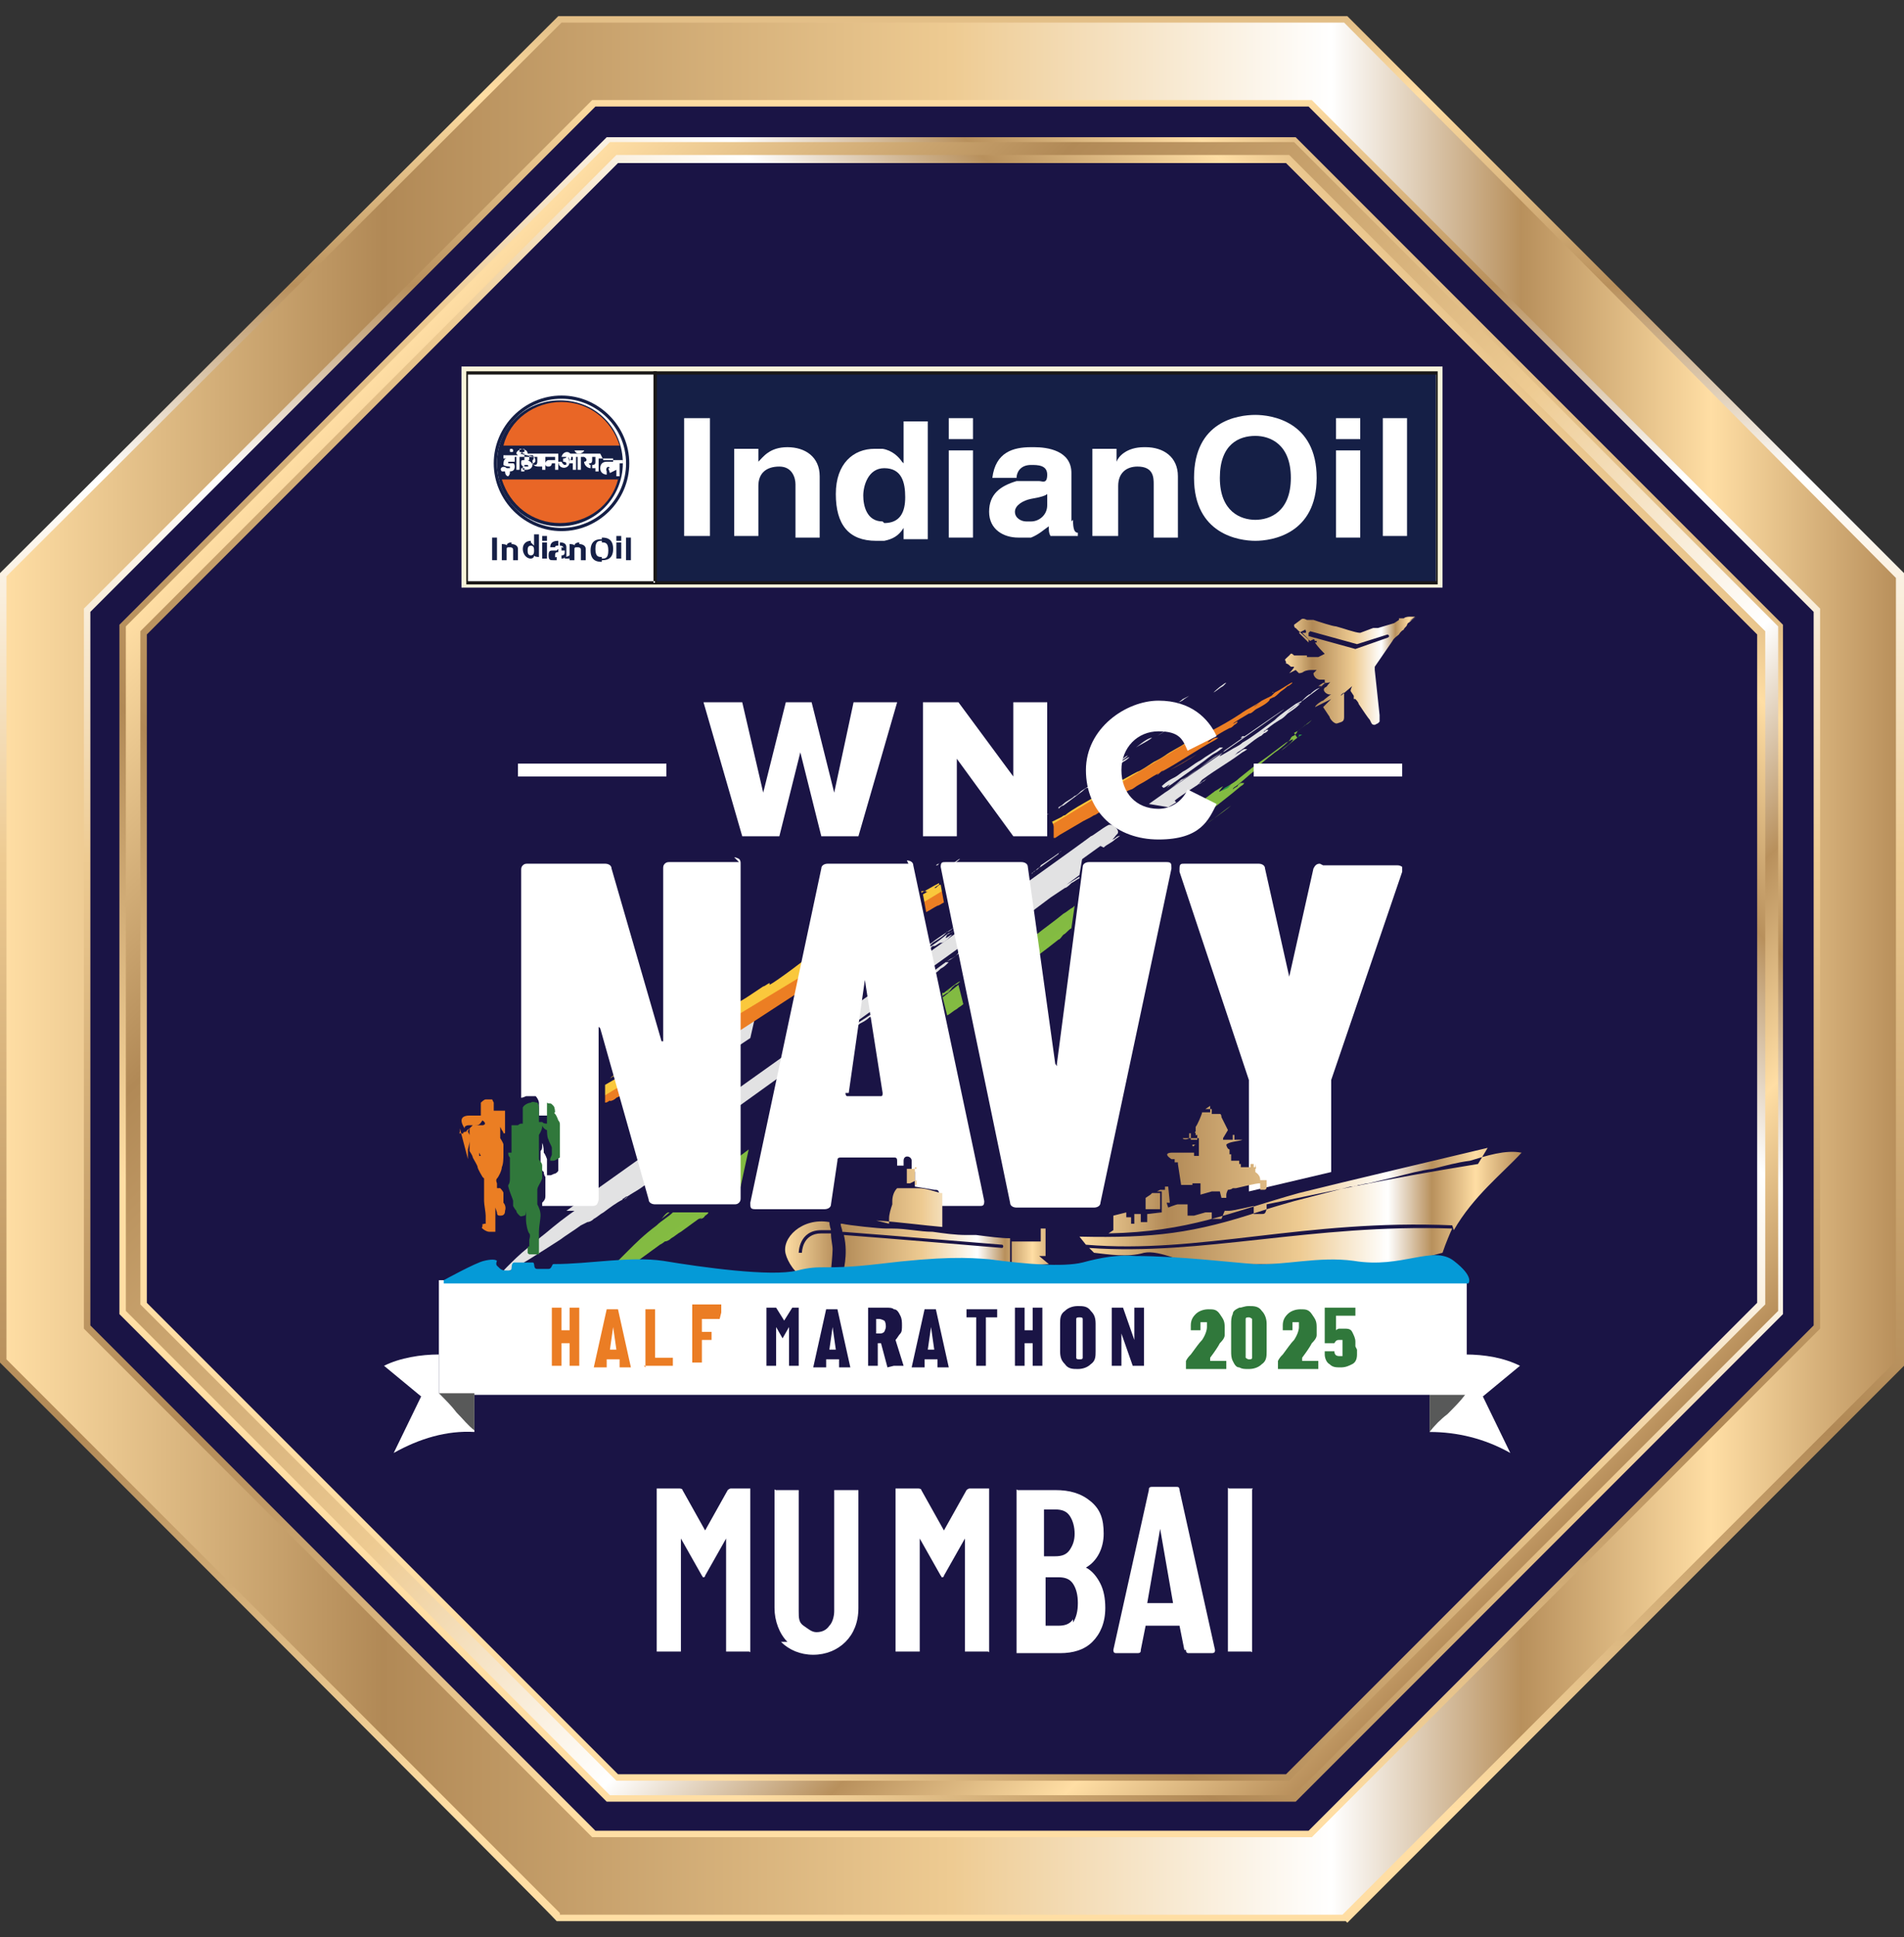 <?xml version="1.0" encoding="UTF-8"?>
<svg id="Layer_1" xmlns="http://www.w3.org/2000/svg" version="1.1" xmlns:xlink="http://www.w3.org/1999/xlink" viewBox="0 0 118 120">
  <rect x="0" y="0" width="118" height="120" fill="#333333" stroke="none"/>
  <!-- Generator: Adobe Illustrator 29.1.0, SVG Export Plug-In . SVG Version: 2.1.0 Build 142)  -->
  <defs>
    <style>
      .st0 {
        clip-path: url(#clippath-34);
      }

      .st1 {
        fill: url(#linear-gradient2);
      }

      .st2 {
        fill: url(#linear-gradient36);
      }

      .st3 {
        clip-path: url(#clippath-21);
      }

      .st4 {
        clip-path: url(#clippath-6);
      }

      .st5 {
        clip-path: url(#clippath-7);
      }

      .st6 {
        clip-path: url(#clippath-17);
      }

      .st7 {
        clip-path: url(#clippath-31);
      }

      .st8 {
        fill: url(#linear-gradient34);
      }

      .st9 {
        clip-path: url(#clippath-15);
      }

      .st10 {
        clip-path: url(#clippath-33);
      }

      .st11 {
        clip-path: url(#clippath-18);
      }

      .st12 {
        clip-path: url(#clippath-4);
      }

      .st13 {
        fill: url(#linear-gradient33);
      }

      .st14 {
        fill: url(#linear-gradient10);
      }

      .st15 {
        clip-path: url(#clippath-22);
      }

      .st16, .st17, .st18, .st19, .st20, .st21, .st22, .st23, .st24, .st25, .st26, .st27, .st28, .st29, .st30 {
        fill-rule: evenodd;
      }

      .st16, .st31 {
        fill: #30783b;
      }

      .st32 {
        clip-path: url(#clippath-23);
      }

      .st33 {
        fill: url(#linear-gradient32);
      }

      .st17 {
        fill: url(#linear-gradient40);
      }

      .st34 {
        fill: url(#linear-gradient21);
      }

      .st18 {
        fill: #1a1817;
      }

      .st35 {
        fill: url(#linear-gradient37);
      }

      .st19 {
        fill: url(#linear-gradient41);
      }

      .st36 {
        fill: url(#linear-gradient27);
      }

      .st20 {
        fill: #e96626;
      }

      .st37 {
        clip-path: url(#clippath-9);
      }

      .st38 {
        clip-path: url(#clippath-10);
      }

      .st39 {
        fill: url(#linear-gradient35);
      }

      .st40, .st21 {
        fill: #fff;
      }

      .st41 {
        fill: url(#linear-gradient26);
      }

      .st42 {
        fill: url(#linear-gradient1);
      }

      .st43 {
        clip-path: url(#clippath-25);
      }

      .st44 {
        clip-path: url(#clippath-27);
      }

      .st45 {
        fill: url(#linear-gradient9);
      }

      .st46 {
        fill: url(#linear-gradient18);
      }

      .st47 {
        fill: url(#linear-gradient23);
      }

      .st48 {
        fill: url(#linear-gradient43);
      }

      .st49 {
        clip-path: url(#clippath-11);
      }

      .st50 {
        fill: url(#linear-gradient8);
      }

      .st51 {
        fill: url(#linear-gradient11);
      }

      .st52 {
        fill: none;
      }

      .st53 {
        clip-path: url(#clippath-36);
      }

      .st54 {
        clip-path: url(#clippath-35);
      }

      .st55 {
        clip-path: url(#clippath-28);
      }

      .st56 {
        fill: url(#linear-gradient16);
      }

      .st57 {
        fill: url(#linear-gradient24);
      }

      .st58 {
        fill: url(#linear-gradient30);
      }

      .st59 {
        clip-path: url(#clippath-1);
      }

      .st60 {
        fill: url(#linear-gradient22);
      }

      .st61, .st25 {
        fill: #1a1445;
      }

      .st62 {
        fill: url(#linear-gradient29);
      }

      .st63 {
        clip-path: url(#clippath-5);
      }

      .st64 {
        clip-path: url(#clippath-20);
      }

      .st65 {
        clip-path: url(#clippath-8);
      }

      .st66 {
        fill: url(#linear-gradient19);
      }

      .st67 {
        fill: url(#linear-gradient12);
      }

      .st68 {
        fill: url(#linear-gradient42);
      }

      .st69 {
        fill: url(#linear-gradient28);
      }

      .st22 {
        fill: #eb7d24;
      }

      .st70 {
        clip-path: url(#clippath-3);
      }

      .st71 {
        clip-path: url(#clippath-26);
      }

      .st23 {
        fill: #202d5d;
      }

      .st72 {
        fill: url(#linear-gradient7);
      }

      .st73 {
        clip-path: url(#clippath-12);
      }

      .st74 {
        fill: url(#linear-gradient20);
      }

      .st75 {
        fill: url(#linear-gradient4);
      }

      .st76 {
        fill: url(#linear-gradient31);
      }

      .st77 {
        clip-path: url(#clippath-14);
      }

      .st78 {
        clip-path: url(#clippath-30);
      }

      .st79, .st29 {
        fill: #151f46;
      }

      .st80 {
        clip-path: url(#clippath-19);
      }

      .st81 {
        fill: url(#linear-gradient14);
      }

      .st82 {
        fill: url(#linear-gradient5);
      }

      .st83 {
        fill: #f8f4da;
      }

      .st24 {
        fill: #eb7e23;
      }

      .st84 {
        fill: url(#linear-gradient3);
      }

      .st85 {
        clip-path: url(#clippath-32);
      }

      .st26 {
        fill: #e2e2e3;
      }

      .st86 {
        fill: url(#linear-gradient38);
      }

      .st87 {
        fill: url(#linear-gradient25);
      }

      .st27 {
        fill: #059ad7;
      }

      .st88 {
        fill: url(#linear-gradient15);
      }

      .st89 {
        fill: url(#linear-gradient17);
      }

      .st90 {
        fill: url(#linear-gradient6);
      }

      .st91 {
        clip-path: url(#clippath-16);
      }

      .st92 {
        clip-path: url(#clippath-2);
      }

      .st93 {
        clip-path: url(#clippath-29);
      }

      .st94 {
        clip-path: url(#clippath-37);
      }

      .st95 {
        clip-path: url(#clippath-13);
      }

      .st96 {
        fill: url(#linear-gradient13);
      }

      .st97 {
        fill: url(#linear-gradient);
      }

      .st98 {
        fill: url(#linear-gradient44);
      }

      .st99 {
        clip-path: url(#clippath-24);
      }

      .st28 {
        fill: #585959;
      }

      .st100 {
        clip-path: url(#clippath);
      }

      .st30 {
        fill: url(#linear-gradient39);
      }
    </style>
    <linearGradient id="linear-gradient" x1=".2" y1="59.3" x2="117.8" y2="59.3" gradientTransform="translate(0 119.3) scale(1 -1)" gradientUnits="userSpaceOnUse">
      <stop offset="0" stop-color="#ffdea4"/>
      <stop offset=".2" stop-color="#b18956"/>
      <stop offset=".5" stop-color="#eecb92"/>
      <stop offset=".7" stop-color="#fff"/>
      <stop offset=".8" stop-color="#b8905c"/>
      <stop offset=".9" stop-color="#ffdea4"/>
      <stop offset="1" stop-color="#b78e5a"/>
    </linearGradient>
    <clipPath id="clippath">
      <path class="st52" d="M59.7,54s0,0,0,0c0,0,0,0,.1,0,0,0-.1,0-.2,0Z"/>
    </clipPath>
    <linearGradient id="linear-gradient1" x1="72.5" y1="72.3" x2="72.6" y2="72.3" gradientTransform="translate(-77.4 126.2) scale(1 -1)" gradientUnits="userSpaceOnUse">
      <stop offset="0" stop-color="#fac83c"/>
      <stop offset="1" stop-color="#ec7e23"/>
      <stop offset="1" stop-color="#ec7e23"/>
    </linearGradient>
    <clipPath id="clippath-1">
      <path class="st52" d="M37.5,67.1v1.2c.2,0,.3-.2.3-.1,0,0,.2,0,.4-.2.2-.1.4-.2.6-.3,0,0,.2-.1.3-.2l-.3-1.1c-.4.3-.8.5-1.3.8M38.6,66.2c-.3.2-.7.5-.8.6l1-.6h0c0,0,0,0-.1,0M47.7,60.9s0,0,0,0c-.1,0-.3.2-.4.2-.3.2-.6.4-.9.6-.3.2-.5.3-.8.5v1.8l4.3-2.8.4-1.6v-.5c-.2.2-2.2,1.7-2.6,1.9M57.9,55l-.7.4.2,1.1c.2-.1.5-.3.7-.4.1,0,.2-.1.4-.2l-.2-1.1c-.1,0-.2.1-.3.2M57.1,55.2h0c0,0,.1,0,.2,0,0,0,.1,0,.1,0,0,0-.1.1.2,0,.2-.1.4-.3.6-.4h0s0,0,0,0h0c0,0,0-.1,0-.1-.4.2-.7.4-1.1.6M78.8,43.1c-.4.2-.8.5-1.1.7h0c.2-.2.5-.3.7-.4.1,0,.2-.2.2-.2,0,0,0,0-.4.2-.4.3-.9.5-1.3.8-.6.4-1.3.8-1.9,1.1-.2.1-.5.3-.7.4-.7.3-.8.4-.3,0-.2,0-.3.1-.5.3-.4.3-.9.5-1.3.8-.3.2-.5.3-.7.4-.3.2-.9.6-1,.6-.4.2-.9.5-1.3.7,0,0-.2.1-.3.2,0,0-.2.1-.2.2-.4.2-.7.4-1.1.6-.5.3-1.1.6-1.6,1,0,0-.1,0-.2.1-.2.1-.4.2-.6.3,0,0,.1.2.1.3v.7c0,0,.1,0,.1,0,0,0,0,0,.3-.2l1.2-.7c.3-.2.6-.3.9-.5.1,0,.3-.2.4-.2.2,0,.3-.1.5-.3.2-.1.4-.3.7-.5.4-.2.4-.3.6-.4-.7.4-1.4.8-2,1.2,0,0,0,0,0,0,.6-.4,1.1-.7,1.7-1.1,0,0,0,0,0,0-.1,0-.3.2-.4.2.4-.3.5-.4.8-.5.1,0,.3-.2.5-.3.4-.2.8-.5,1.2-.7.3-.2.5-.3.8-.5,0,0,0,0,0,0-.2.1-.4.2-.6.4-.1,0-.2.1-.3.2.1,0,.2-.2.3-.2,1.1-.6,2.1-1.3,3.2-1.9,0,0,.2-.1.3-.2,0,0,0,0-.2,0,0,0-.2.1-.3.2,0,0-.2.1-.3.2,0,0-.1,0,0,0,0,0,.1,0,.2-.2.4-.3.9-.6,1.3-.8.1,0,.2-.1.3-.2,0,0,.2-.1.2-.2,0,0-.1,0-.2.1,0,0-.1,0-.2.1.4-.3.6-.4,1.1-.7.2,0,.3-.2.5-.3.6-.3.8-.5.8-.6,0,0,0,0,.2-.1,0,0,0,0,0,0,.1,0,.3-.2.4-.3.1-.1.3-.2.5-.4.1,0,.3-.2.4-.3,0,0,0,0,0,0-.4.2-.8.5-1.2.7h0Z"/>
    </clipPath>
    <linearGradient id="linear-gradient2" x1="-618.8" y1="-1068.5" x2="-618.7" y2="-1068.5" gradientTransform="translate(-476.4 365) rotate(90) scale(.5)" gradientUnits="userSpaceOnUse">
      <stop offset="0" stop-color="#fac83c"/>
      <stop offset="1" stop-color="#ec7e23"/>
      <stop offset="1" stop-color="#ec7e23"/>
    </linearGradient>
    <clipPath id="clippath-2">
      <path class="st52" d="M63.8,52.9c-.4.2-.8.4-1.2.7,0,0-.2.1-.2.1-.2,0-.4.2-.6.3-.6.3-1.2.7-1.7,1-.2.1-.4.3-.7.4-.1,0-.3.2-.4.2-.1,0-.2.1-.3.2-.8.5-1.6.9-2.3,1.4,0,0-.3.2-.2.2,0,0,.1,0,.2,0,0,0,.2,0,.3-.1.2,0,.3-.2.6-.3,0,0,0,0,0,0,0,0,0,0,.1,0,.1,0,.3-.1.4-.1.3-.2.5-.3.8-.5.4-.3.9-.5,1.4-.8.1,0,.2-.2.3-.2.3-.2.6-.4,1-.6.1,0,.3-.1.4-.2.2,0,.3-.2.5-.3,0,0-.1,0-.2,0,.4-.2.6-.3.7-.5.2-.1.4-.2.5-.3.3-.2.4-.2.5-.3.2,0,.5-.2.7-.4.3-.2.6-.4,1-.6,0,0,0,0,0,0-.4.3-.9.5-1.2.8h0Z"/>
    </clipPath>
    <linearGradient id="linear-gradient3" x1="-167.1" y1="-10133.1" x2="380.3" y2="-10133.1" gradientTransform="translate(-142 56.8) rotate(90) scale(0)" gradientUnits="userSpaceOnUse">
      <stop offset="0" stop-color="#fac83c"/>
      <stop offset="1" stop-color="#ec7e23"/>
      <stop offset="1" stop-color="#ec7e23"/>
    </linearGradient>
    <clipPath id="clippath-3">
      <path class="st52" d="M77.6,43.5c-.4.2-.7.4-1.1.6-.3.2-.7.4-1,.6-.4.2-.4.2-.5.3-.3.2-.6.3-.7.4.1,0,.3-.1.4-.2,0,0-.2.1-.2.2,0,0,0,0,0,0,.6-.4,1.3-.8,1.9-1.2.3-.2.6-.4.9-.5,0,0,.3-.2.4-.3,0,0-.1,0-.2,0h0Z"/>
    </clipPath>
    <linearGradient id="linear-gradient4" x1="-196.5" y1="-2677" x2="-196.3" y2="-2677" gradientTransform="translate(-4.3 48) rotate(90) scale(0)" gradientUnits="userSpaceOnUse">
      <stop offset="0" stop-color="#fac83c"/>
      <stop offset="1" stop-color="#ec7e23"/>
      <stop offset="1" stop-color="#ec7e23"/>
    </linearGradient>
    <clipPath id="clippath-4">
      <path class="st52" d="M65.7,50.1c-1,.6-2,1.2-3,1.8,0,0-.1,0-.1,0,0,0-.2.1-.2.1s0,0,.1,0c.1,0,.3-.2.4-.3.1,0,.2-.1.4-.2.3-.1.5-.3.8-.5.2-.1.3-.2.5-.3.3-.1.7-.4.8-.5.3-.2.5-.3.7-.4,0,0,0,0,0,0,0,0-.2,0-.4.2h0Z"/>
    </clipPath>
    <linearGradient id="linear-gradient5" x1="1613" y1="51.1" x2="1902.6" y2="51.1" gradientTransform="translate(-101.3 38.1) rotate(90) scale(0)" gradientUnits="userSpaceOnUse">
      <stop offset="0" stop-color="#fac83c"/>
      <stop offset="1" stop-color="#ec7e23"/>
      <stop offset="1" stop-color="#ec7e23"/>
    </linearGradient>
    <clipPath id="clippath-5">
      <path class="st52" d="M69.3,49.6c-.2.1-.4.3-.6.4,0,0-.2.1-.3.2s-.2.1-.3.2c-.4.2-.8.5-1.2.7,0,0-.2.1-.2.2,0,0,.2,0,.3-.1.2-.1.5-.3.7-.4.1,0,.3-.2.4-.2.4-.2.8-.5,1.1-.7.2,0,.3-.2.5-.3,0,0,0,0,0,0-.1,0-.3.1-.4.2h0Z"/>
    </clipPath>
    <linearGradient id="linear-gradient6" x1="1747.4" y1="50.3" x2="2000.8" y2="50.3" gradientTransform="translate(-68.8 47.4) rotate(90) scale(0)" gradientUnits="userSpaceOnUse">
      <stop offset="0" stop-color="#fac83c"/>
      <stop offset="1" stop-color="#ec7e23"/>
      <stop offset="1" stop-color="#ec7e23"/>
    </linearGradient>
    <clipPath id="clippath-6">
      <path class="st52" d="M68.1,48.7c-.4.2-.7.4-1.1.6,0,0-.2.1-.3.2,0,0-.1.1-.2.2.1,0,.3-.1.4-.2,0,0,.2-.1.2-.1.5-.3.8-.5,1.2-.8,0,0,0,0,0,0,0,0-.2,0-.2.1h0Z"/>
    </clipPath>
    <linearGradient id="linear-gradient7" x1="437" y1="-7010.8" x2="437.1" y2="-7010.8" gradientTransform="translate(-72.7 41.7) rotate(90) scale(0)" gradientUnits="userSpaceOnUse">
      <stop offset="0" stop-color="#fac83c"/>
      <stop offset="1" stop-color="#ec7e23"/>
      <stop offset="1" stop-color="#ec7e23"/>
    </linearGradient>
    <clipPath id="clippath-7">
      <path class="st52" d="M60.7,53.1c0,0-.1,0-.2.1.1,0,.2-.1.3-.2.3-.2.6-.4.9-.5,0,0,0,0,.1,0,.4-.2.3-.2.4-.3-.5.3-1,.6-1.5.9h0Z"/>
    </clipPath>
    <linearGradient id="linear-gradient8" x1="613.7" y1="-9468.9" x2="613.8" y2="-9468.9" gradientTransform="translate(-128 45.7) rotate(90) scale(0)" gradientUnits="userSpaceOnUse">
      <stop offset="0" stop-color="#fac83c"/>
      <stop offset="1" stop-color="#ec7e23"/>
      <stop offset="1" stop-color="#ec7e23"/>
    </linearGradient>
    <clipPath id="clippath-8">
      <path class="st52" d="M61.8,52.6c-.3.2-.5.3-.8.5-.4.2-.4.3-.4.3,0,0,0,0,.1,0,0,0,.2-.1.2-.2,0,0,0,0,0,0,0,0,0,0,0,0,0,0,0,0,0,0,.1,0,.3-.2.4-.2.2,0,.2,0,.7-.4-.1,0-.2.1-.4.2,0,0,0,0,0,0,.1,0,.3-.2.4-.3,0,0,0,0,0,0-.1,0-.2.1-.4.2h0Z"/>
    </clipPath>
    <linearGradient id="linear-gradient9" x1="-119.9" y1="-5135.6" x2="-119.8" y2="-5135.6" gradientTransform="translate(-144.1 58.3) rotate(90) scale(0)" gradientUnits="userSpaceOnUse">
      <stop offset="0" stop-color="#fac83c"/>
      <stop offset="1" stop-color="#ec7e23"/>
      <stop offset="1" stop-color="#ec7e23"/>
    </linearGradient>
    <clipPath id="clippath-9">
      <path class="st52" d="M77.8,44c-.3.2-.5.3-.7.4-.1,0-.2.2-.3.2,0,0,0,0,0,0,0,0,0,0,0,0,.1,0,.2-.1.4-.2,0,0,.2-.1.3-.2.4-.2.4-.3.4-.3h0Z"/>
    </clipPath>
    <linearGradient id="linear-gradient10" x1="-396.3" y1="-2443" x2="-396.2" y2="-2443" gradientTransform="translate(4 53.3) rotate(90) scale(0)" gradientUnits="userSpaceOnUse">
      <stop offset="0" stop-color="#fac83c"/>
      <stop offset="1" stop-color="#ec7e23"/>
      <stop offset="1" stop-color="#ec7e23"/>
    </linearGradient>
    <clipPath id="clippath-10">
      <path class="st52" d="M65.9,51.6c-.1,0-.4.2-.4.3,0,0,0,0,0,.1.3-.2.6-.4.8-.5,0,0,0,0,0,0-.1,0-.3.1-.4.2h0Z"/>
    </clipPath>
    <linearGradient id="linear-gradient11" x1="-566.9" y1="-2803.4" x2="-566.8" y2="-2803.4" gradientTransform="translate(-130.4 90.5) rotate(90) scale(0)" gradientUnits="userSpaceOnUse">
      <stop offset="0" stop-color="#fac83c"/>
      <stop offset="1" stop-color="#ec7e23"/>
      <stop offset="1" stop-color="#ec7e23"/>
    </linearGradient>
    <clipPath id="clippath-11">
      <path class="st52" d="M76.3,45c-.3.2-.5.3-.6.4.2-.1.4-.2.6-.3,0,0,.2-.1.2-.1h0s-.1,0-.2,0h0Z"/>
    </clipPath>
    <linearGradient id="linear-gradient12" x1="-401.7" y1="-2195.7" x2="-401.6" y2="-2195.7" gradientTransform="translate(-11.7 60) rotate(90) scale(0)" gradientUnits="userSpaceOnUse">
      <stop offset="0" stop-color="#fac83c"/>
      <stop offset="1" stop-color="#ec7e23"/>
      <stop offset="1" stop-color="#ec7e23"/>
    </linearGradient>
    <clipPath id="clippath-12">
      <path class="st52" d="M74.4,45.5c0,0-.2,0-.4.1-.1,0-.3.2-.2.2.1,0,.2-.1.4-.2,0,0,.2-.2.2-.2Z"/>
    </clipPath>
    <linearGradient id="linear-gradient13" x1="-518.3" y1="-1268.1" x2="-518.2" y2="-1268.1" gradientTransform="translate(-78.1 107.7) rotate(90) scale(.1)" gradientUnits="userSpaceOnUse">
      <stop offset="0" stop-color="#fac83c"/>
      <stop offset="1" stop-color="#ec7e23"/>
      <stop offset="1" stop-color="#ec7e23"/>
    </linearGradient>
    <clipPath id="clippath-13">
      <path class="st52" d="M70.5,48.9c-.2.1-.3.2-.4.3.1,0,.2-.1.3-.2.1,0,.3-.2.4-.3-.1,0-.2,0-.4.2h0Z"/>
    </clipPath>
    <linearGradient id="linear-gradient14" x1="-510.8" y1="-2905.8" x2="-510.7" y2="-2905.8" gradientTransform="translate(-74.8 72.7) rotate(90) scale(0)" gradientUnits="userSpaceOnUse">
      <stop offset="0" stop-color="#fac83c"/>
      <stop offset="1" stop-color="#ec7e23"/>
      <stop offset="1" stop-color="#ec7e23"/>
    </linearGradient>
    <clipPath id="clippath-14">
      <path class="st52" d="M71.3,48.2c.3-.1.5-.3.9-.5-.2,0-.4.2-.9.5Z"/>
    </clipPath>
    <linearGradient id="linear-gradient15" x1="-366" y1="-3063.6" x2="-365.9" y2="-3063.6" gradientTransform="translate(-50.7 62.8) rotate(90) scale(0)" gradientUnits="userSpaceOnUse">
      <stop offset="0" stop-color="#fac83c"/>
      <stop offset="1" stop-color="#ec7e23"/>
      <stop offset="1" stop-color="#ec7e23"/>
    </linearGradient>
    <clipPath id="clippath-15">
      <path class="st52" d="M72.5,47.7c0,0,.9-.5,1.7-1-.6.4-1.1.7-1.7,1Z"/>
    </clipPath>
    <linearGradient id="linear-gradient16" x1="63.8" y1="124.9" x2="63.9" y2="124.9" gradientTransform="translate(-68.8 172.1) scale(1 -1)" gradientUnits="userSpaceOnUse">
      <stop offset="0" stop-color="#fac83c"/>
      <stop offset="1" stop-color="#ec7e23"/>
      <stop offset="1" stop-color="#ec7e23"/>
    </linearGradient>
    <clipPath id="clippath-16">
      <path class="st52" d="M63.6,51.5c-.3.2-.6.4-1,.6.1,0,.6-.4.8-.4,0,0,.2-.1.3-.2,0,0,0,0,0,0Z"/>
    </clipPath>
    <linearGradient id="linear-gradient17" x1="1745.4" y1="51.8" x2="1745.5" y2="51.8" gradientTransform="translate(-112.5 39.8) rotate(90) scale(0)" gradientUnits="userSpaceOnUse">
      <stop offset="0" stop-color="#fac83c"/>
      <stop offset="1" stop-color="#ec7e23"/>
      <stop offset="1" stop-color="#ec7e23"/>
    </linearGradient>
    <clipPath id="clippath-17">
      <path class="st52" d="M70.8,48.6c-.1,0-.3.1-.6.4.3-.1.4-.2.6-.3,0,0,0,0,0,0h0Z"/>
    </clipPath>
    <linearGradient id="linear-gradient18" x1="-437.7" y1="-2792.4" x2="-437.6" y2="-2792.4" gradientTransform="translate(-69.1 71.1) rotate(90) scale(0)" gradientUnits="userSpaceOnUse">
      <stop offset="0" stop-color="#fac83c"/>
      <stop offset="1" stop-color="#ec7e23"/>
      <stop offset="1" stop-color="#ec7e23"/>
    </linearGradient>
    <clipPath id="clippath-18">
      <path class="st52" d="M78.9,42.9s0,0-.1,0c0,0,0,0,0,0,0,0,0,0,.3-.2h-.2q0,0,0,0Z"/>
    </clipPath>
    <linearGradient id="linear-gradient19" x1="-494" y1="-893.8" x2="-493.8" y2="-893.8" gradientTransform="translate(-28.3 102.6) rotate(90) scale(.1)" gradientUnits="userSpaceOnUse">
      <stop offset="0" stop-color="#fac83c"/>
      <stop offset="1" stop-color="#ec7e23"/>
      <stop offset="1" stop-color="#ec7e23"/>
    </linearGradient>
    <clipPath id="clippath-19">
      <path class="st52" d="M62.8,58.7s0,0,0,0c0,0,0,0,0,0,0,0-.1,0-.2.1h0Z"/>
    </clipPath>
    <linearGradient id="linear-gradient20" x1="109.1" y1="69" x2="109.2" y2="69" gradientTransform="translate(-114 127.6) scale(1 -1)" gradientUnits="userSpaceOnUse">
      <stop offset="0" stop-color="#229647"/>
      <stop offset=".3" stop-color="#399e45"/>
      <stop offset=".8" stop-color="#74b542"/>
      <stop offset="1" stop-color="#87bd42"/>
    </linearGradient>
    <clipPath id="clippath-20">
      <path class="st52" d="M41.4,75.1c-.2.1-.3.3-.4.4l.5-.4h-.1ZM41.7,75.1c-.3.3-.7.5-1,.8-.8.6-1.3,1.1-1.8,1.6-.3.3-.6.6-.9.9-.4.4-.8.7-1,1,0,0,0,0,0,.1-.2.3-.4.5,0,.3.7-.4,1.7-1.1,2.8-1.9.4-.3.7-.5,1.1-.8.2-.1.3-.2.3-.2,0,0,.2,0,.4-.2.2-.1.4-.3.6-.4.4-.3.7-.5,1.1-.8.1,0,.2-.1.3-.2,0,0,0,0-.1.1,0,0-.1.1-.1.1,0,0,.2,0,.3-.2,0,0,.2-.1.2-.2h-2.1ZM45.6,71.8v1.9l.3-.2.5-2.3-.8.6h0ZM58.4,61.7l.3,1.2c.2-.1.4-.3.6-.4.1-.1.3-.2.4-.3l-.3-1.2-1,.8h0ZM58.4,61.5v.2s.3-.2.3-.2c.1,0,.2-.2.3-.3-.1,0-.2.2-.3.2,0,0,0,0-.2.2.1-.1.2-.2.2-.2.3-.2.4-.3.5-.4.1,0,.2-.1.3-.2h0c0-.1-1,.7-1,.7h0ZM66.5,56.2c-.2.1-.4.3-.6.4-.6.5-1.2.9-1.8,1.4l.2,1.2c.4-.3.8-.6,1.3-1,.1,0,.2-.2.3-.3.2-.1.3-.3.5-.4,0,0,0,0,0,0l.2-1.4s0,0,0,0M80.4,45.7c-.4.3-.7.6-1,.8,0,0,0,0,0,0,.2-.2.4-.3.6-.5,0,0,.2-.2.1-.2,0,0,0,0-.4.2-.4.3-.8.6-1.2.9-.6.4-1.2.9-1.7,1.3-.2.2-.4.3-.7.5-.6.4-.7.5-.3,0-.2.1-.3.2-.5.3-.4.3-.8.6-1.2.9-.3.2-.5.4-.7.5,0,0,0,0,0,0h1.3c0,0,0,0,.1,0,.7-.6,1.4-1.1,2.1-1.7,0,0,.2-.1.2-.2,0,0,0,0-.2,0,0,0-.2.1-.2.2,0,0-.2.1-.3.2,0,0,0,0,0,0,0,0,0-.1.2-.2.4-.3.8-.7,1.2-1,0,0,.2-.2.3-.2,0,0,.1-.1.2-.2,0,0-.1,0-.2.1,0,0-.1,0-.2.1.4-.3.6-.5,1-.8.1-.1.3-.2.4-.3.5-.4.7-.6.7-.7,0,0,0,0,.1-.1,0,0,0,0,0,0,.1,0,.3-.2.3-.3.1-.1.3-.2.5-.4.1,0,.3-.2.4-.3,0,0,0,0,0,0-.4.3-.7.6-1.1.8h0Z"/>
    </clipPath>
    <linearGradient id="linear-gradient21" x1="-742.3" y1="-1295.7" x2="-589.8" y2="-1295.7" gradientTransform="translate(-407.8 300.9) rotate(90) scale(.4)" gradientUnits="userSpaceOnUse">
      <stop offset="0" stop-color="#229647"/>
      <stop offset=".3" stop-color="#399e45"/>
      <stop offset=".8" stop-color="#74b542"/>
      <stop offset="1" stop-color="#87bd42"/>
    </linearGradient>
    <clipPath id="clippath-21">
      <path class="st52" d="M66.8,57.2c-.4.2-.7.5-1.1.8,0,0-.2.1-.2.1-.1,0-.4.3-.6.4-.5.4-1.1.8-1.6,1.2-.2.2-.4.3-.6.5-.1,0-.2.2-.3.3-.1,0-.2.1-.3.2-.7.6-1.4,1.1-2.1,1.7,0,0-.2.2-.2.2,0,0,.1,0,.2,0,0,0,.2-.1.2-.2.2-.1.3-.2.5-.4,0,0,0,0,0,0,0,0,0,0,0,0,.1,0,.3-.1.4-.2.3-.2.5-.4.7-.6.4-.3.8-.6,1.2-1,0,0,.2-.2.3-.2.3-.2.6-.4.9-.7.1,0,.2-.2.4-.3.1-.1.3-.2.5-.3,0,0,0,0-.2,0,.4-.2.6-.4.7-.5.2-.1.4-.3.5-.4.2-.2.3-.2.4-.3.2-.1.5-.3.6-.5.3-.2.5-.4.9-.7,0,0,0,0,0,0-.4.3-.9.6-1.1.9h0Z"/>
    </clipPath>
    <linearGradient id="linear-gradient22" x1="-1034" y1="-10062.7" x2="-381.7" y2="-10062.7" gradientTransform="translate(-137.5 79.4) rotate(90) scale(0)" gradientUnits="userSpaceOnUse">
      <stop offset="0" stop-color="#229647"/>
      <stop offset=".3" stop-color="#399e45"/>
      <stop offset=".8" stop-color="#74b542"/>
      <stop offset="1" stop-color="#87bd42"/>
    </linearGradient>
    <clipPath id="clippath-22">
      <path class="st52" d="M79.3,46.3c-.3.3-.7.5-1,.8-.3.2-.6.5-.9.7-.4.3-.4.3-.5.4-.3.2-.5.4-.6.4.1,0,.3-.1.4-.2,0,0-.1.1-.2.2,0,0,0,0,0,0,.6-.5,1.2-.9,1.8-1.4.3-.2.5-.5.8-.6,0,0,.2-.2.4-.3,0,0-.1,0-.2,0h0Z"/>
    </clipPath>
    <linearGradient id="linear-gradient23" x1="-793.2" y1="-2601.7" x2="-667.7" y2="-2601.7" gradientTransform="translate(-.2 68.8) rotate(90) scale(0)" gradientUnits="userSpaceOnUse">
      <stop offset="0" stop-color="#229647"/>
      <stop offset=".3" stop-color="#399e45"/>
      <stop offset=".8" stop-color="#74b542"/>
      <stop offset="1" stop-color="#87bd42"/>
    </linearGradient>
    <clipPath id="clippath-23">
      <path class="st52" d="M68.3,54.2c-.9.7-1.9,1.4-2.8,2.1,0,0-.1,0-.1.1,0,0-.1.1-.1.1,0,0,0,0,.1,0,.1-.1.3-.2.4-.3.1-.1.2-.2.3-.3.2-.2.5-.4.7-.5.1-.1.3-.3.5-.3.2-.1.7-.5.8-.6.3-.2.4-.3.7-.5,0,0,0,0,0,0,0,0-.2,0-.4.2h0Z"/>
    </clipPath>
    <linearGradient id="linear-gradient24" x1="1800.3" y1="55.3" x2="2131.6" y2="55.3" gradientTransform="translate(-97.7 60.6) rotate(90) scale(0)" gradientUnits="userSpaceOnUse">
      <stop offset="0" stop-color="#229647"/>
      <stop offset=".3" stop-color="#399e45"/>
      <stop offset=".8" stop-color="#74b542"/>
      <stop offset="1" stop-color="#87bd42"/>
    </linearGradient>
    <clipPath id="clippath-24">
      <path class="st52" d="M71.8,53.3c-.2.1-.4.3-.5.4,0,0-.2.1-.3.2,0,0-.2.1-.3.2-.4.3-.7.5-1.1.8,0,0-.1.1-.2.2,0,0,.2-.1.3-.2.2-.2.4-.3.6-.5.1,0,.2-.2.3-.3.4-.3.8-.6,1-.8.2-.1.3-.2.5-.3,0,0,0,0,0,0-.1,0-.3.2-.4.3h0Z"/>
    </clipPath>
    <linearGradient id="linear-gradient25" x1="2006.1" y1="54.1" x2="2303.8" y2="54.1" gradientTransform="translate(-65.3 69.5) rotate(90) scale(0)" gradientUnits="userSpaceOnUse">
      <stop offset="0" stop-color="#229647"/>
      <stop offset=".3" stop-color="#399e45"/>
      <stop offset=".8" stop-color="#74b542"/>
      <stop offset="1" stop-color="#87bd42"/>
    </linearGradient>
    <clipPath id="clippath-25">
      <path class="st52" d="M70.5,52.5c-.3.2-.6.5-1,.7,0,0-.2.2-.3.2,0,0-.1.1-.2.2.1,0,.2-.2.4-.3,0,0,.2-.1.2-.2.5-.3.7-.6,1.1-.9,0,0,0,0,0,0,0,0-.1.1-.2.2h0Z"/>
    </clipPath>
    <linearGradient id="linear-gradient26" x1="-363.3" y1="-6941.9" x2="-363.2" y2="-6941.9" gradientTransform="translate(-68.9 63.8) rotate(90) scale(0)" gradientUnits="userSpaceOnUse">
      <stop offset="0" stop-color="#229647"/>
      <stop offset=".3" stop-color="#399e45"/>
      <stop offset=".8" stop-color="#74b542"/>
      <stop offset="1" stop-color="#87bd42"/>
    </linearGradient>
    <clipPath id="clippath-26">
      <path class="st52" d="M63.8,57.7c0,0-.1.1-.2.2,0,0,.2-.1.3-.2.3-.2.6-.4.8-.6,0,0,0,0,0,0,.4-.3.3-.3.3-.3-.5.4-.9.7-1.4,1.1Z"/>
    </clipPath>
    <linearGradient id="linear-gradient27" x1="-311.5" y1="-9432.8" x2="-311.4" y2="-9432.8" gradientTransform="translate(-124.3 69.4) rotate(90) scale(0)" gradientUnits="userSpaceOnUse">
      <stop offset="0" stop-color="#229647"/>
      <stop offset=".3" stop-color="#399e45"/>
      <stop offset=".8" stop-color="#74b542"/>
      <stop offset="1" stop-color="#87bd42"/>
    </linearGradient>
    <clipPath id="clippath-27">
      <path class="st52" d="M64.7,57.1c-.2.2-.5.4-.7.5-.3.3-.4.3-.4.4,0,0,0,0,.1,0,0,0,.2-.1.2-.2,0,0,0,0,0,0,0,0,0,0,0,0,.1,0,.3-.2.3-.2.2,0,.2-.1.6-.4-.1,0-.2.1-.3.2,0,0,0,0,0,0,.1,0,.3-.2.4-.3,0,0,0,0,0,0-.1,0-.2.2-.3.2h0Z"/>
    </clipPath>
    <linearGradient id="linear-gradient28" x1="-510.1" y1="-5051.7" x2="-510" y2="-5051.7" gradientTransform="translate(-137.7 80.6) rotate(90) scale(0)" gradientUnits="userSpaceOnUse">
      <stop offset="0" stop-color="#229647"/>
      <stop offset=".3" stop-color="#399e45"/>
      <stop offset=".8" stop-color="#74b542"/>
      <stop offset="1" stop-color="#87bd42"/>
    </linearGradient>
    <clipPath id="clippath-28">
      <path class="st52" d="M79.5,46.8c-.2.2-.4.3-.6.5-.1,0-.2.2-.3.3,0,0,0,0,0,0,0,0,0,0,0,0,.1,0,.2-.2.3-.3,0,0,.2-.2.3-.2.3-.2.4-.3.3-.3s0,0,0,0h0Z"/>
    </clipPath>
    <linearGradient id="linear-gradient29" x1="-886.1" y1="-2310" x2="-886" y2="-2310" gradientTransform="translate(9.8 73.4) rotate(90) scale(0)" gradientUnits="userSpaceOnUse">
      <stop offset="0" stop-color="#229647"/>
      <stop offset=".3" stop-color="#399e45"/>
      <stop offset=".8" stop-color="#74b542"/>
      <stop offset="1" stop-color="#87bd42"/>
    </linearGradient>
    <clipPath id="clippath-29">
      <path class="st52" d="M68.7,55.7c-.1,0-.4.3-.4.3,0,0,0,0,0,.1.3-.3.5-.4.7-.6,0,0,0,0,0,0-.1,0-.2.1-.4.2h0Z"/>
    </clipPath>
    <linearGradient id="linear-gradient30" x1="-792.1" y1="-2722.5" x2="-792" y2="-2722.5" gradientTransform="translate(-121.9 111.8) rotate(90) scale(0)" gradientUnits="userSpaceOnUse">
      <stop offset="0" stop-color="#229647"/>
      <stop offset=".3" stop-color="#399e45"/>
      <stop offset=".8" stop-color="#74b542"/>
      <stop offset="1" stop-color="#87bd42"/>
    </linearGradient>
    <clipPath id="clippath-30">
      <path class="st52" d="M78.2,48c-.3.2-.4.3-.5.5.2-.1.4-.3.5-.4,0,0,.2-.2.2-.2h0s-.1,0-.2.1h0Z"/>
    </clipPath>
    <linearGradient id="linear-gradient31" x1="-803.6" y1="-2130.6" x2="-803.5" y2="-2130.6" gradientTransform="translate(-7.2 80.6) rotate(90) scale(0)" gradientUnits="userSpaceOnUse">
      <stop offset="0" stop-color="#229647"/>
      <stop offset=".3" stop-color="#399e45"/>
      <stop offset=".8" stop-color="#74b542"/>
      <stop offset="1" stop-color="#87bd42"/>
    </linearGradient>
    <clipPath id="clippath-31">
      <path class="st52" d="M76.3,48.6c0,0-.2.1-.4.2-.1.1-.2.2-.2.2,0,0,.2-.1.4-.2,0,0,.2-.2.2-.2h0Z"/>
    </clipPath>
    <linearGradient id="linear-gradient32" x1="-669.1" y1="-1313.1" x2="-669" y2="-1313.1" gradientTransform="translate(-68.4 122.5) rotate(90) scale(.1)" gradientUnits="userSpaceOnUse">
      <stop offset="0" stop-color="#229647"/>
      <stop offset=".3" stop-color="#399e45"/>
      <stop offset=".8" stop-color="#74b542"/>
      <stop offset="1" stop-color="#87bd42"/>
    </linearGradient>
    <clipPath id="clippath-32">
      <path class="st52" d="M72.9,52.4c-.1.1-.2.2-.3.3.1,0,.2-.1.3-.2.1-.1.2-.2.4-.3,0,0-.2.1-.3.2h0Z"/>
    </clipPath>
    <linearGradient id="linear-gradient33" x1="-821.7" y1="-2821.4" x2="-821.6" y2="-2821.4" gradientTransform="translate(-68.2 93.5) rotate(90) scale(0)" gradientUnits="userSpaceOnUse">
      <stop offset="0" stop-color="#229647"/>
      <stop offset=".3" stop-color="#399e45"/>
      <stop offset=".8" stop-color="#74b542"/>
      <stop offset="1" stop-color="#87bd42"/>
    </linearGradient>
    <clipPath id="clippath-33">
      <path class="st52" d="M73.6,51.7c.3-.2.5-.3.9-.6-.2,0-.4.2-.9.6Z"/>
    </clipPath>
    <linearGradient id="linear-gradient34" x1="-735.8" y1="-2969.4" x2="-735.7" y2="-2969.4" gradientTransform="translate(-44.7 83.7) rotate(90) scale(0)" gradientUnits="userSpaceOnUse">
      <stop offset="0" stop-color="#229647"/>
      <stop offset=".3" stop-color="#399e45"/>
      <stop offset=".8" stop-color="#74b542"/>
      <stop offset="1" stop-color="#87bd42"/>
    </linearGradient>
    <clipPath id="clippath-34">
      <path class="st52" d="M74.8,51c0,0,.9-.6,1.5-1.1-.6.4-1,.8-1.5,1.1Z"/>
    </clipPath>
    <linearGradient id="linear-gradient35" x1="95.6" y1="131.3" x2="95.7" y2="131.3" gradientTransform="translate(-100.5 181.8) scale(1 -1)" gradientUnits="userSpaceOnUse">
      <stop offset="0" stop-color="#229647"/>
      <stop offset=".3" stop-color="#399e45"/>
      <stop offset=".8" stop-color="#74b542"/>
      <stop offset="1" stop-color="#87bd42"/>
    </linearGradient>
    <clipPath id="clippath-35">
      <path class="st52" d="M66.4,55.8c-.3.2-.6.4-.9.7.1,0,.5-.4.7-.5,0,0,.2-.2.3-.2,0,0,0,0,0,0h0Z"/>
    </clipPath>
    <linearGradient id="linear-gradient36" x1="1916.4" y1="56.2" x2="1916.5" y2="56.2" gradientTransform="translate(-108.9 62.2) rotate(90) scale(0)" gradientUnits="userSpaceOnUse">
      <stop offset="0" stop-color="#229647"/>
      <stop offset=".3" stop-color="#399e45"/>
      <stop offset=".8" stop-color="#74b542"/>
      <stop offset="1" stop-color="#87bd42"/>
    </linearGradient>
    <clipPath id="clippath-36">
      <path class="st52" d="M73.2,52.1c0,0-.3.2-.6.4.2-.2.4-.3.6-.4,0,0,0,0,0,0s0,0,0,0Z"/>
    </clipPath>
    <linearGradient id="linear-gradient37" x1="-959.8" y1="-3469.3" x2="-959.7" y2="-3469.3" gradientTransform="translate(-65.9 88.3) rotate(90) scale(0)" gradientUnits="userSpaceOnUse">
      <stop offset="0" stop-color="#229647"/>
      <stop offset=".3" stop-color="#399e45"/>
      <stop offset=".8" stop-color="#74b542"/>
      <stop offset="1" stop-color="#87bd42"/>
    </linearGradient>
    <clipPath id="clippath-37">
      <path class="st52" d="M80.5,45.6s0,0-.1.1c0,0,0,0,0,0,0,0,0,0,.3-.2,0,0-.1,0-.2,0Z"/>
    </clipPath>
    <linearGradient id="linear-gradient38" x1="-644.7" y1="-923.7" x2="-644.5" y2="-923.7" gradientTransform="translate(-21.1 117.2) rotate(90) scale(.1)" gradientUnits="userSpaceOnUse">
      <stop offset="0" stop-color="#229647"/>
      <stop offset=".3" stop-color="#399e45"/>
      <stop offset=".8" stop-color="#74b542"/>
      <stop offset="1" stop-color="#87bd42"/>
    </linearGradient>
    <linearGradient id="linear-gradient39" x1="79.6" y1="77.9" x2="88.2" y2="77.9" gradientTransform="translate(0 119.3) scale(1 -1)" gradientUnits="userSpaceOnUse">
      <stop offset="0" stop-color="#ffdea4"/>
      <stop offset=".2" stop-color="#b18956"/>
      <stop offset=".5" stop-color="#eecb92"/>
      <stop offset=".7" stop-color="#fff"/>
      <stop offset=".8" stop-color="#b8905c"/>
      <stop offset=".9" stop-color="#ffdea4"/>
      <stop offset="1" stop-color="#b78e5a"/>
    </linearGradient>
    <linearGradient id="linear-gradient40" x1="66.9" y1="45.9" x2="94.2" y2="45.9" gradientTransform="translate(0 119.3) scale(1 -1)" gradientUnits="userSpaceOnUse">
      <stop offset="0" stop-color="#ffdea4"/>
      <stop offset=".2" stop-color="#b18956"/>
      <stop offset=".5" stop-color="#eecb92"/>
      <stop offset=".7" stop-color="#fff"/>
      <stop offset=".8" stop-color="#b8905c"/>
      <stop offset=".9" stop-color="#ffdea4"/>
      <stop offset="1" stop-color="#b78e5a"/>
    </linearGradient>
    <linearGradient id="linear-gradient41" x1="48.6" y1="43.9" x2="65.7" y2="43.9" gradientTransform="translate(0 119.3) scale(1 -1)" gradientUnits="userSpaceOnUse">
      <stop offset="0" stop-color="#ffdea4"/>
      <stop offset=".2" stop-color="#b18956"/>
      <stop offset=".5" stop-color="#eecb92"/>
      <stop offset=".7" stop-color="#fff"/>
      <stop offset=".8" stop-color="#b8905c"/>
      <stop offset=".9" stop-color="#ffdea4"/>
      <stop offset="1" stop-color="#b78e5a"/>
    </linearGradient>
    <linearGradient id="linear-gradient42" x1="59" y1="7.2" x2="59" y2="125.2" gradientTransform="translate(0 119.3) scale(1 -1)" gradientUnits="userSpaceOnUse">
      <stop offset="0" stop-color="#ffdea4"/>
      <stop offset=".2" stop-color="#b18956"/>
      <stop offset=".5" stop-color="#eecb92"/>
      <stop offset=".7" stop-color="#fff"/>
      <stop offset=".8" stop-color="#b8905c"/>
      <stop offset=".9" stop-color="#ffdea4"/>
      <stop offset="1" stop-color="#b78e5a"/>
    </linearGradient>
    <linearGradient id="linear-gradient43" x1="-155.9" y1="133.5" x2="-53.2" y2="133.5" gradientTransform="translate(38.5 228.4) rotate(45) scale(1 -1)" gradientUnits="userSpaceOnUse">
      <stop offset="0" stop-color="#ffdea4"/>
      <stop offset=".2" stop-color="#b18956"/>
      <stop offset=".5" stop-color="#eecb92"/>
      <stop offset=".7" stop-color="#fff"/>
      <stop offset=".8" stop-color="#b8905c"/>
      <stop offset=".9" stop-color="#ffdea4"/>
      <stop offset="1" stop-color="#b78e5a"/>
    </linearGradient>
    <linearGradient id="linear-gradient44" x1="-104.6" y1="88" x2="-104.6" y2="191.1" gradientTransform="translate(38.5 228.4) rotate(45) scale(1 -1)" gradientUnits="userSpaceOnUse">
      <stop offset="0" stop-color="#ffdea4"/>
      <stop offset=".2" stop-color="#b18956"/>
      <stop offset=".5" stop-color="#eecb92"/>
      <stop offset=".7" stop-color="#fff"/>
      <stop offset=".8" stop-color="#b8905c"/>
      <stop offset=".9" stop-color="#ffdea4"/>
      <stop offset="1" stop-color="#b78e5a"/>
    </linearGradient>
  </defs>
  <path class="st97" d="M83.4,1.2h-48.7L.2,35.6v48.7l34.4,34.4h48.7l34.4-34.4v-48.7S83.4,1.2,83.4,1.2ZM112.6,82.2l-31.4,31.4h-44.4l-31.4-31.4v-44.4L36.8,6.4h44.4l31.4,31.4v44.4Z"/>
  <polygon class="st61" points="81.2 6.4 36.8 6.4 5.4 37.8 5.4 82.2 36.8 113.6 81.2 113.6 112.6 82.2 112.6 37.8 81.2 6.4"/>
  <path class="st26" d="M58.8,55.3c.2-.1.4-.3.6-.4l.4-.3-.2-1.1-.3.2c-.1,0-.3.2-.4.3-.1,0-.2.2-.3.2l.2,1.2h0Z"/>
  <path class="st26" d="M63.9,56.5l1.2-.9c.3-.2.6-.4.9-.6.1,0,.3-.2.4-.3.2-.1.3-.2.5-.3h0s0-.1,0-.1l-.8.5s0,0,0,0l.8-.6.2-1.2s0,0,0-.1c0,0-.2.1-.2.2-.4.3-.8.5-1.2.8-.6.4-1.1.8-1.7,1.2,0,0-.1,0-.2.1,0,0,0,0-.1,0l.2,1.2h0Z"/>
  <path class="st26" d="M58.5,54.1h0s.4-.2.4-.2c-.1,0-.2.1-.3.2,0,0,0,0-.1,0"/>
  <path class="st26" d="M58.5,54h0c0,0,.4-.4.4-.4.3-.2.5-.4.6-.4h0c-.3.3-.5.3-.7.5l-.3.3h0Z"/>
  <path class="st26" d="M47,62l-.7.5s0,0,0,0c-.2.1-.3.2-.4.3-.3.2-.6.4-.9.6v1.9l1.5-1,.5-2.2h0Z"/>
  <path class="st26" d="M40,71.8c-.9.6-1.8,1.2-2.6,1.8h0c0,.1.6-.3.6-.3,0,0,0,0,0,0-.1.1-.3.2-.4.3h-.2v.4h0c0,0,0,.2,0,.2,0,0,0,.1-.1.2,0,0-.1,0-.2.1,0,0-.1,0-.2,0h-.6c-.1.1-.3.2-.4.3-.9.6-1.5,1.1-2.1,1.6-.4.3-.7.6-1.1.9-.5.4-.9.8-1.2,1.1,0,0,0,0-.1.1-.3.3-.5.6,0,.3.8-.4,1.9-1.1,3.3-2,.4-.3.9-.6,1.3-.9.2-.1.4-.2.4-.2,0,0,.2,0,.4-.2.2-.1.4-.3.6-.4.4-.3.8-.6,1.2-.8.1,0,.2-.1.3-.2,0,0-.1,0-.2.1,0,0-.2.1-.1.1,0,0,.2,0,.3-.2.3-.2.5-.3.8-.5l.7-.5-.4-1.5h0Z"/>
  <path class="st26" d="M58.2,53.5c0,0-.1,0-.2.1,0,0,0,0,0,0,0,0,0,0,.1,0"/>
  <path class="st26" d="M61.4,57.7c.3-.3.6-.5,1-.7,0,0,0,0,0,0-.5.3-1,.6-1.3,1-.4.2-.8.5-1.3.9,0,0-.2.1-.2.1-.2,0-.4.3-.7.4-.6.4-1.2.9-1.8,1.3-.2.2-.5.4-.7.5-.1,0-.3.2-.4.3-.1,0-.2.1-.4.2-.8.6-1.7,1.2-2.5,1.7-.1,0-.3.2-.3.2,0,0,.1,0,.2,0,0,0,.2-.1.3-.2.2-.1.4-.2.6-.4,0,0,0,0,0,0,0,0,0,0,.1,0,.1,0,.3-.1.4-.2.3-.2.5-.4.8-.6.5-.3,1-.7,1.4-1,.1,0,.3-.2.3-.2.4-.2.7-.5,1-.7.1,0,.3-.2.4-.3.2-.1.3-.2.5-.4,0,0-.1,0-.2,0,.4-.2.7-.4.8-.6.2-.1.5-.3.6-.4.3-.2.4-.3.5-.3.2-.1.5-.3.7-.5"/>
  <path class="st26" d="M72.1,48.8c.1,0,.3-.2.4-.2,0,0-.2.2-.2.2,0,0,0,0,0,0,.7-.5,1.4-1,2.1-1.5.3-.2.6-.5,1-.7,0,0,.3-.2.4-.3,0,0-.1,0-.2,0-.4.3-.8.5-1.2.8-.4.2-.7.5-1.1.7-.4.3-.4.3-.6.4-.4.2-.6.4-.7.5"/>
  <path class="st26" d="M59.5,57.2s.1,0,.2,0c.2-.1.3-.2.4-.3.1-.1.2-.2.4-.3.3-.2.6-.4.8-.6.2-.1.3-.3.5-.4.3-.1.7-.5.9-.6.3-.3.5-.4.8-.5,0,0-.1,0-.4.2-1.1.8-2.1,1.5-3.2,2.2,0,0-.1,0-.2.1,0,0-.2.1-.2.1"/>
  <path class="st26" d="M65.6,50c0,0,.2-.1.3-.2.2-.2.5-.3.7-.5.1,0,.3-.2.4-.3.5-.3.9-.6,1.2-.9.2-.1.4-.2.5-.3,0,0,0,0,0,0-.2,0-.3.2-.4.3-.2.1-.4.3-.6.5,0,0-.2.2-.3.2-.1,0-.2.1-.3.2-.4.3-.8.6-1.2.9-.1,0-.2.1-.3.2"/>
  <path class="st26" d="M63.9,54.1c.1,0,.3-.2.4-.3,0,0,.2-.1.2-.2.6-.4.9-.6,1.3-.9,0,0,0,0,0,0,0,0-.2.1-.2.2-.4.3-.7.5-1.1.8-.1,0-.2.2-.3.2,0,0-.2.1-.2.2"/>
  <path class="st26" d="M57.5,58.6c.1,0,.2-.1.3-.2.3-.2.7-.4.9-.7,0,0,0,0,.1,0,.4-.3.4-.3.4-.3-.6.4-1.1.7-1.6,1.1,0,0-.1.1-.2.2"/>
  <path class="st26" d="M58.7,57.9c.2-.1.3-.2.5-.3,0,0,0,0,0,0-.1,0-.2.2-.4.2-.3.2-.5.4-.8.6-.4.3-.5.3-.5.4,0,0,0,0,.1,0,0,0,.2-.2.2-.2,0,0,0,0,0,0,0,0,0,0,.1,0,.1,0,.3-.2.4-.2.2,0,.3-.1.7-.5-.1,0-.3.2-.4.2h0"/>
  <path class="st26" d="M74.7,47.7s0,0,0,0c.1,0,.3-.2.4-.3.1,0,.2-.2.3-.2.4-.3.5-.3.4-.3-.3.2-.5.4-.7.5-.1.1-.3.2-.4.3"/>
  <path class="st26" d="M64.2,51c.4-.3.6-.5.8-.6,0,0,0,0,0,0-.1,0-.3.2-.4.3-.1,0-.4.3-.5.3,0,0,0,0,0,.1"/>
  <path class="st26" d="M75.8,42.5c0,0,.2-.2.2-.2s-.1,0-.2.1c-.3.2-.5.4-.6.5.2-.1.4-.3.6-.4"/>
  <path class="st26" d="M73,43.5c.1,0,.3-.1.4-.2,0,0,.3-.2.3-.2,0,0-.2.1-.4.2-.1.1-.3.2-.2.2"/>
  <path class="st26" d="M69.6,47.2c.2-.1.3-.2.4-.3-.1,0-.2.1-.4.2-.2.1-.3.2-.4.3.1,0,.3-.1.4-.2"/>
  <path class="st26" d="M71.4,45.7c-.2,0-.5.2-1,.6.3-.2.6-.3,1-.6"/>
  <path class="st26" d="M73.5,44.4c-.6.4-1.2.8-1.8,1.2,0,0,1-.6,1.8-1.2"/>
  <path class="st26" d="M60.5,56.6c.1,0,.2-.2.3-.3,0,0,0,0,0,0-.3.2-.7.5-1.1.7.2,0,.6-.4.8-.5"/>
  <path class="st26" d="M69.9,46.8s0,0,0,0c-.1,0-.3.2-.7.5.3-.2.5-.3.6-.4"/>
  <path class="st26" d="M77.2,45.6c0,0-.2,0-.2,0,0,0,0,0-.1.1,0,0,0,.1.4-.2"/>
  <g class="st100">
    <rect class="st42" x="59.6" y="53.8" width=".2" height=".2" transform="translate(-19.3 38.8) rotate(-31.2)"/>
  </g>
  <g class="st59">
    <rect class="st1" x="31.8" y="32.9" width="52.1" height="46.3" transform="translate(-20.6 38) rotate(-31.2)"/>
  </g>
  <g class="st92">
    <rect class="st84" x="55.4" y="50.2" width="10.5" height="9.3" transform="translate(-19.6 39.3) rotate(-31.2)"/>
  </g>
  <g class="st70">
    <rect class="st75" x="74" y="42.7" width="4" height="3.5" transform="translate(-12 45.8) rotate(-31.2)"/>
  </g>
  <g class="st12">
    <rect class="st82" x="62.1" y="49.1" width="4.4" height="3.9" transform="translate(-17.2 40.7) rotate(-31.2)"/>
  </g>
  <g class="st63">
    <rect class="st90" x="66.5" y="48.7" width="3.5" height="3.1" transform="translate(-16.2 42.5) rotate(-31.1)"/>
  </g>
  <g class="st4">
    <rect class="st72" x="66.4" y="48.2" width="2.1" height="1.9" transform="translate(-15.7 42) rotate(-31.1)"/>
  </g>
  <g class="st5">
    <rect class="st50" x="60.4" y="51.9" width="2" height="1.8" transform="translate(-18.4 38.8) rotate(-30.8)"/>
  </g>
  <g class="st65">
    <rect class="st45" x="60.4" y="52.1" width="1.8" height="1.7" transform="translate(-18.6 39.7) rotate(-31.4)"/>
  </g>
  <g class="st37">
    <rect class="st14" x="76.7" y="43.7" width="1.4" height="1.2" transform="translate(-11.8 44.4) rotate(-29.9)"/>
  </g>
  <g class="st38">
    <rect class="st51" x="65.3" y="51.2" width="1.1" height="1" transform="translate(-17.1 40.2) rotate(-30.3)"/>
  </g>
  <g class="st49">
    <rect class="st67" x="75.7" y="44.8" width=".9" height=".8" transform="translate(-12.4 45.8) rotate(-31.1)"/>
  </g>
  <g class="st73">
    <rect class="st96" x="73.7" y="45.3" width=".7" height=".6" transform="translate(-12.9 44.1) rotate(-30.6)"/>
  </g>
  <g class="st95">
    <rect class="st81" x="70.1" y="48.5" width=".9" height=".8" transform="translate(-15.1 43.5) rotate(-31.2)"/>
  </g>
  <g class="st77">
    <rect class="st88" x="71.3" y="47.5" width="1.1" height=".9" transform="translate(-14.5 44.1) rotate(-31.2)"/>
  </g>
  <g class="st9">
    <rect class="st56" x="72.4" y="46.4" width="1.9" height="1.7" transform="translate(-13.8 44.7) rotate(-31.1)"/>
  </g>
  <g class="st91">
    <rect class="st89" x="62.5" y="51.3" width="1.2" height="1.1" transform="translate(-17.7 40) rotate(-31.1)"/>
  </g>
  <g class="st6">
    <rect class="st46" x="70.1" y="48.4" width=".8" height=".7" transform="translate(-15 42.7) rotate(-30.6)"/>
  </g>
  <g class="st11">
    <rect class="st66" x="78.7" y="42.8" width=".4" height=".4" transform="translate(-10.4 52.8) rotate(-34.8)"/>
  </g>
  <g class="st80">
    <rect class="st74" x="62.8" y="58.5" width=".2" height=".2" transform="translate(-22.7 50.9) rotate(-37.8)"/>
  </g>
  <g class="st64">
    <rect class="st34" x="30.1" y="33.5" width="57.1" height="55.3" transform="translate(-25.2 48.8) rotate(-37.8)"/>
  </g>
  <g class="st3">
    <rect class="st60" x="58.5" y="53.3" width="10.4" height="10.1" transform="translate(-22.4 51.4) rotate(-37.8)"/>
  </g>
  <g class="st15">
    <rect class="st47" x="75.8" y="45.5" width="4" height="3.8" transform="translate(-12.7 57.7) rotate(-37.8)"/>
  </g>
  <g class="st32">
    <rect class="st57" x="64.8" y="53.2" width="4.3" height="4.2" transform="translate(-19.8 52.9) rotate(-37.9)"/>
  </g>
  <g class="st99">
    <rect class="st87" x="69.1" y="52.4" width="3.5" height="3.4" transform="translate(-18.3 54.8) rotate(-37.8)"/>
  </g>
  <g class="st43">
    <rect class="st41" x="68.9" y="52" width="2.1" height="2" transform="translate(-17.8 54) rotate(-37.8)"/>
  </g>
  <g class="st71">
    <rect class="st36" x="63.4" y="56.4" width="2" height="1.9" transform="translate(-21.5 50.6) rotate(-37.2)"/>
  </g>
  <g class="st44">
    <rect class="st69" x="63.4" y="56.6" width="1.8" height="1.8" transform="translate(-21.7 51.9) rotate(-38.1)"/>
  </g>
  <g class="st55">
    <rect class="st62" x="78.4" y="46.5" width="1.3" height="1.3" transform="translate(-12.5 56.6) rotate(-36.7)"/>
  </g>
  <g class="st93">
    <rect class="st58" x="68.1" y="55.2" width="1.1" height="1.1" transform="translate(-19.7 52.3) rotate(-36.8)"/>
  </g>
  <g class="st78">
    <rect class="st76" x="77.6" y="47.7" width=".9" height=".9" transform="translate(-13.1 57.8) rotate(-37.7)"/>
  </g>
  <g class="st7">
    <rect class="st33" x="75.7" y="48.5" width=".7" height=".7" transform="translate(-14 56) rotate(-37.2)"/>
  </g>
  <g class="st85">
    <rect class="st13" x="72.5" y="52" width=".9" height=".8" transform="translate(-16.8 55.8) rotate(-37.8)"/>
  </g>
  <g class="st10">
    <rect class="st8" x="73.6" y="50.9" width="1.1" height="1" transform="translate(-16 56.2) rotate(-37.8)"/>
  </g>
  <g class="st0">
    <rect class="st39" x="74.6" y="49.5" width="1.9" height="1.8" transform="translate(-15.1 56.9) rotate(-37.8)"/>
  </g>
  <g class="st54">
    <rect class="st2" x="65.3" y="55.6" width="1.2" height="1.2" transform="translate(-20.6 52.4) rotate(-37.9)"/>
  </g>
  <g class="st53">
    <rect class="st35" x="72.5" y="51.9" width=".8" height=".7" transform="translate(-16.8 54.8) rotate(-37.3)"/>
  </g>
  <g class="st94">
    <rect class="st86" x="80.3" y="45.4" width=".4" height=".4" transform="translate(-10.1 64.1) rotate(-41.1)"/>
  </g>
  <g>
    <rect class="st83" x="28.6" y="22.7" width="60.8" height="13.7"/>
    <rect class="st79" x="40.6" y="23.1" width="48.4" height="13"/>
    <polygon class="st18" points="89 36.1 89 36 40.7 36 40.7 23.2 89 23.2 89 36.1 89 36.1 89 36 89 36.1 89.1 36.1 89.1 23 40.5 23 40.5 36.2 89.1 36.2 89.1 36.1 89 36.1"/>
    <path class="st21" d="M55.9,28.6h0c-.2-.3-.6-.7-1.2-.8h0c-.1,0-.3,0-.5,0-1.3,0-2.4.9-2.4,2.8s.8,2.9,2.5,2.9h.5c.5-.1.9-.3,1.2-.8h0v.7h1.5v-7.3h-1.5v2.6h0ZM54.7,32.3h0c-1,0-1.2-1-1.2-1.6s.3-1.7,1.3-1.7h0c1.1,0,1.3.9,1.3,1.8s-.3,1.6-1.3,1.6"/>
    <path class="st21" d="M48.8,27.7c-1.1,0-1.5.6-1.8.9v-.8h-1.5v5.4h1.5v-3.1c0-.8.5-1.2,1.3-1.2s1,.7,1,1.1v3.3h1.5v-3.8c0-1.2-.9-1.8-2-1.8"/>
    <rect class="st40" x="42.4" y="25.9" width="1.6" height="7.3"/>
    <path class="st21" d="M66.4,32.3v-3c0-1.4-1.5-1.6-2.3-1.6h-.2c-1.1,0-2.2.3-2.4,1.9h1.5c0-.3.2-.8.9-.8h0c.4,0,1,0,1,.6s-.3.4-.5.4h-.5c0,0,0,0,0,0h-.9c-1,.3-1.7.8-1.7,1.9s.9,1.6,1.8,1.6.6,0,.8,0h0c.5-.2.8-.5,1.1-.7,0,.3,0,.4.1.6h1.7v-.2c-.2,0-.3-.2-.3-.8M64.9,31.3h0c0,.6-.5,1-1,1h0c-.1,0-.2,0-.3,0-.3,0-.7-.2-.7-.6s.5-.7,1-.8h0c.6-.1.9-.2,1-.3v.7h0Z"/>
    <path class="st21" d="M70.9,27.7c-1.1,0-1.6.6-1.7.9h0v-.8h-1.5v5.4h1.6v-3.1c0-.8.5-1.2,1.2-1.2,1,0,1,.7,1,1.1v3.3h1.5v-3.8c0-1.2-.9-1.8-2-1.8"/>
    <rect class="st40" x="58.8" y="27.9" width="1.5" height="5.4"/>
    <rect class="st40" x="58.8" y="25.9" width="1.5" height="1.3"/>
    <path class="st21" d="M77.8,25.7h0c-1.1,0-3.8.4-3.8,3.9s2.8,3.9,3.8,3.9h0c1,0,3.8-.4,3.8-3.9s-2.8-3.9-3.8-3.9M77.8,32.2h0c-.9,0-2.2-.5-2.2-2.6s1.2-2.6,2.2-2.6h0c.9,0,2.2.5,2.2,2.6s-1.3,2.6-2.2,2.6"/>
    <rect class="st40" x="85.7" y="25.9" width="1.5" height="7.3"/>
    <rect class="st40" x="82.8" y="27.9" width="1.5" height="5.4"/>
    <rect class="st40" x="82.8" y="25.9" width="1.5" height="1.3"/>
    <rect class="st40" x="29" y="23.1" width="11.6" height="13"/>
    <polygon class="st18" points="40.6 36.1 40.6 36 29 36 29 23.2 40.5 23.2 40.5 36.1 40.6 36.1 40.6 36 40.6 36.1 40.7 36.1 40.7 23 28.9 23 28.9 36.2 40.7 36.2 40.7 36.1 40.6 36.1"/>
    <path class="st29" d="M33.1,33.8h0c0,0-.1-.1-.2-.2h0v.2h0c.2,0,.2.2.2.3s0,.3-.2.3h0v.2h0c0,0,.2,0,.2-.2h0c0,.1.3.1.3.1v-1.4h-.3v.5h0ZM32.9,33.6v.2h0c-.2,0-.2.2-.2.3s0,.3.2.3h0v.2h0c-.3,0-.5-.3-.5-.6s.2-.5.5-.5,0,0,0,0"/>
    <path class="st29" d="M31.7,33.6c-.2,0-.3.1-.3.2h0c0-.1-.3-.1-.3-.1v1h.3v-.6c0-.2,0-.2.2-.2s.2.1.2.2v.6h.3v-.7c0-.2-.2-.3-.4-.3"/>
    <rect class="st79" x="30.5" y="33.3" width=".3" height="1.4"/>
    <path class="st29" d="M35.1,34.5v-.6c0-.3-.3-.3-.4-.3h0v.2h0c0,0,.2,0,.2.1s0,0-.1,0h0v.2c.1,0,.2,0,.2,0h0c0,.2,0,.3-.2.3v.2c0,0,.2,0,.2-.1,0,0,0,0,0,.1h.3s0,0,0-.2M34.6,33.6v.2h0c-.1,0-.2,0-.2.1h-.3c0-.3.2-.4.5-.4h0ZM34.6,34v.2h0c-.1,0-.2,0-.2.2s0,.1.1.1,0,0,0,0h0v.2h0s0,0-.2,0c-.2,0-.3,0-.3-.3s.1-.3.3-.3h.2s0,0,0,0h0Z"/>
    <path class="st29" d="M35.9,33.6c-.2,0-.3.1-.3.2h0c0-.1-.3-.1-.3-.1v1h.3v-.6c0-.2,0-.2.2-.2.2,0,.2.1.2.2v.6h.3v-.7c0-.2-.2-.3-.4-.3"/>
    <path class="st29" d="M33.6,33.6h.3v1h-.3v-1ZM33.6,33.5h.3v-.3h-.3v.3Z"/>
    <path class="st29" d="M37.3,34.7c.2,0,.7,0,.7-.7s-.5-.7-.7-.7v.3c.2,0,.4,0,.4.5s-.2.5-.4.5v.3h0ZM37.3,33.2v.3c-.2,0-.4,0-.4.5s.2.5.4.5v.3c-.2,0-.7,0-.7-.7s.5-.7.7-.7"/>
    <rect class="st79" x="38.8" y="33.3" width=".3" height="1.4"/>
    <path class="st29" d="M38.2,33.6h.3v1h-.3v-1ZM38.2,33.5h.3v-.3h-.3v.3Z"/>
    <path class="st29" d="M39,28.7c0,2.3-1.9,4.2-4.2,4.2s-4.2-1.9-4.2-4.2,1.9-4.2,4.2-4.2,4.2,1.9,4.2,4.2"/>
    <path class="st21" d="M38.8,28.7c0,2.2-1.8,4-4,4s-4-1.8-4-4,1.8-4,4-4,4,1.8,4,4"/>
    <path class="st29" d="M38.6,28.7c0,2.1-1.7,3.9-3.9,3.9s-3.9-1.7-3.9-3.9,1.7-3.9,3.9-3.9,3.9,1.7,3.9,3.9"/>
    <path class="st20" d="M38.4,27.6c-.5-1.6-1.9-2.7-3.6-2.7s-3.2,1.1-3.6,2.7h7.3Z"/>
    <path class="st20" d="M31.1,29.7c.5,1.6,1.9,2.7,3.6,2.7s3.2-1.1,3.6-2.7h-7.3Z"/>
    <path class="st21" d="M31.7,27.8c0,0,.1,0,.1.1s0,.1-.1.1-.1,0-.1-.1,0-.1.1-.1"/>
    <path class="st21" d="M32.5,28.3h.2c0,0-.2,0-.2,0,0,0,0,0,0,0v.5h0c0,0,.2,0,.2,0s.1.1,0,.1c0,0-.2,0-.3,0v.2c0,0,.1,0,.2,0,.4,0,.4-.3.4-.3,0-.1-.1-.2-.3-.3h-.2s0,0,0,0,0,0,0,0h.3v-.3h.2c.1,0,.1.3,0,.3h0c0,.3.1.4.4.4,0,0,.2,0,.2,0v.2h.2v-.8h.6v.2h-.4c-.1,0-.2.1-.2.2s0,.2.2.2c.2,0,.2-.2.2-.2h.2v.4h.2v-.8h0v-.2h-1.9c0-.2-.2-.3-.5-.3v.2c0,0,.2,0,.2.1h-.2s.9.2.9.2c.2.3,0,.4-.1.4,0,0,0,.1.1.1s.2,0,.2-.2v-.3h-1.2c0-.1,0,0,0,0h0ZM32,28.1c0-.2.3-.3.5-.3v.2c0,0-.2,0-.2.1h.2s-.2,0-.2,0h.2v.2h-.3v.8h-.2v-.8h-.1v.3h-.4c0,0,0,.1,0,.1s.2,0,.3,0c.1,0,.1.2.1.2,0,.2-.1.3-.3.3,0,0,0,0,0,.1,0,0,0,.1-.1.2-.1,0-.2-.1-.2-.3,0,0-.1,0-.2,0-.2-.2.1-.4.3-.2,0,0,0,0,.2,0,0,0,0-.1,0-.1,0,0-.3,0-.4-.1,0-.1,0-.4.2-.4h.3c0,0-.5,0-.5,0v-.2h.9,0ZM32.5,28.4h0v.5c0,0-.2,0-.2-.2s0-.2.2-.2M32.5,29h0v.2c0,0-.1,0-.2,0v-.2c.1,0,.2,0,.2,0"/>
    <path class="st21" d="M36.2,27.9c0,.1-.2.2-.3.2s-.2,0-.3-.2h.2s0,0,.1,0,.1,0,.1,0h.2c0,0,0,0,0,0Z"/>
    <path class="st21" d="M35.3,28.6c0,0,.1-.1.1-.3,0-.4-.5-.4-.6,0h.2c0,0,0,0,.1,0s0,0,0,0c0,.1-.2.1-.2.1h0v.2h0s.2,0,.2.1,0,.1-.1.1c-.1,0-.2-.2-.2-.2h-.2c0,.5.7.5.7,0,0-.1,0-.2-.1-.3"/>
    <path class="st21" d="M37.2,28.1h-.5v.2h.2v.3c0,.1,0,.2-.2.2v.2c0,0,.1,0,.2,0v.2h.2v-.8h.9v.2h-.1c0,0-.1,0-.3,0s-.4.1-.4.4c0,.4.4.4.4.4v-.2s0,0,0,0c-.1-.2.1-.4.2-.2h-.1c0,0,.1.3.1.3l.4-.2v.4h.2v-.8h.2v-.2h-1.2ZM36.7,28.5h0s0,0,0,0M36.7,28.1v.2h0c0,0,0,.1,0,.2h0c0,.2-.1.2-.2.2,0,0,0,.1.1.1h0v.2s0,0,0,0c-.2,0-.4-.2-.4-.4h0c.2,0,.2-.2,0-.3h-.2v.8h-.2v-.8h-.1v.8h-.2v-.4h-.2v-.2h.2v-.2h-.2v-.2h1.2,0Z"/>
  </g>
  <path class="st23" d="M86.2,81.3s0,0,0,0c0,0,0,0,0,0"/>
  <path class="st21" d="M90.8,86.3h-2.2v2.4c1.7,0,3.4.4,5,1.3l-1.7-3.5,2.3-1.9c-1-.5-2.2-.7-3.4-.7v2.4h0Z"/>
  <path class="st21" d="M23.8,84.6l2.3,1.9-1.7,3.5c1.6-.9,3.3-1.4,5-1.3v-2.4h-2.2v-2.4c-1.1,0-2.4.2-3.4.7"/>
  <rect class="st40" x="27.2" y="79.3" width="63.7" height="7.1"/>
  <path class="st28" d="M29.4,86.3h-2.2c.4.4.8.8,1.1,1.2.4.4.7.8,1.1,1.1v-2.4h0Z"/>
  <path class="st28" d="M88.6,88.7c.3-.4.7-.8,1.1-1.1.4-.4.8-.8,1.1-1.2h-2.2v2.4h0Z"/>
  <path class="st23" d="M90.8,83.1s0,0,0,0c0,0,0,0,0,0"/>
  <path class="st22" d="M35.3,81h.6s0,0,0,0c0,0,0,0,0,0v3.6s0,0,0,0c0,0,0,0,0,0h-.6s0,0,0,0c0,0,0,0,0,0v-1.4s0,0,0,0h-.5s0,0,0,0v1.4s0,0,0,0c0,0,0,0,0,0h-.6s0,0,0,0c0,0,0,0,0,0v-3.6s0,0,0,0c0,0,0,0,0,0h.6s0,0,0,0c0,0,0,0,0,0v1.4s0,0,0,0h.5s0,0,0,0v-1.4s0,0,0,0,0,0,0,0M38.4,84.7v-.5c0,0,0,0-.1,0h-.7s0,0,0,0v.5c0,0-.1,0-.2,0h-.6s0,0,0,0l.8-3.6s0,0,0,0h.7s0,0,0,0l.8,3.6h0c0,0,0,0,0,0h-.6s0,0,0,0M37.7,83.6h.5s0,0,0,0l-.2-1.4s0,0,0,0,0,0,0,0l-.2,1.4s0,0,0,0M40,84.7v-3.6s0,0,0,0c0,0,0,0,0,0h.6s0,0,0,0c0,0,0,0,0,0v3s0,0,0,0h1.1s0,0,0,0c0,0,0,0,0,0v.5s0,0,0,0c0,0,0,0,0,0h-1.8s0,0,0,0c0,0,0,0,0,0M44.6,81.7h-1.1s0,0,0,0v.8s0,0,0,0h.6s0,0,0,0c0,0,0,0,0,0v.5s0,0,0,0c0,0,0,0,0,0h-.6s0,0,0,0v1.4s0,0,0,0c0,0,0,0,0,0h-.6s0,0,0,0c0,0,0,0,0,0v-3.6s0,0,0,0c0,0,0,0,0,0h1.8s0,0,0,0,0,0,0,0v.5s0,0,0,0,0,0,0,0"/>
  <path class="st25" d="M48.9,81h.6s0,0,0,0c0,0,0,0,0,0v3.6s0,0,0,0c0,0,0,0,0,0h-.6s0,0,0,0c0,0,0,0,0,0v-2.4s0,0,0,0,0,0,0,0l-.4.7s0,0,0,0,0,0,0,0l-.4-.7s0,0,0,0,0,0,0,0v2.4s0,0,0,0c0,0,0,0,0,0h-.6s0,0,0,0c0,0,0,0,0,0v-3.6s0,0,0,0,0,0,0,0h.6s0,0,0,0l.5.8s0,0,0,0l.5-.8s0,0,0,0M52,84.7v-.5c0,0,0,0-.1,0h-.7s0,0,0,0v.5c0,0-.1,0-.2,0h-.6s0,0,0,0l.8-3.6s0,0,0,0h.7s0,0,0,0l.8,3.6h0c0,0,0,0,0,0h-.6s0,0,0,0M51.3,83.6h.5s0,0,0,0l-.2-1.4s0,0,0,0,0,0,0,0l-.2,1.4s0,0,0,0M55,84.7l-.4-1.5s0,0,0,0h-.2s0,0,0,0v1.4s0,0,0,0c0,0,0,0,0,0h-.6s0,0,0,0c0,0,0,0,0,0v-3.6s0,0,0,0c0,0,0,0,0,0h1.1c.2,0,.4,0,.5.1.2,0,.3.2.4.4s.1.4.1.6,0,.4-.1.5-.2.3-.3.4c0,0,0,0,0,0,0,0,0,0,0,0l.5,1.6h0c0,0,0,0,0,0h-.6s0,0,0,0M54.3,81.7v.9s0,0,0,0h.2c.1,0,.2,0,.3-.1,0,0,.1-.2.1-.3s0-.3-.1-.4c0,0-.2-.1-.3-.1h-.2s0,0,0,0M58.1,84.7v-.5c0,0,0,0-.1,0h-.7s0,0,0,0v.5c0,0-.1,0-.2,0h-.6s0,0,0,0l.8-3.6s0,0,0,0h.7s0,0,0,0l.8,3.6h0c0,0,0,0,0,0h-.6s0,0,0,0M57.4,83.6h.5s0,0,0,0l-.2-1.4s0,0,0,0,0,0,0,0l-.2,1.4s0,0,0,0M61.8,81.1v.5s0,0,0,0,0,0,0,0h-.7s0,0,0,0v3s0,0,0,0c0,0,0,0,0,0h-.6s0,0,0,0c0,0,0,0,0,0v-3s0,0,0,0h-.6s0,0,0,0,0,0,0,0v-.5s0,0,0,0,0,0,0,0h2.1s0,0,0,0,0,0,0,0M64,81h.6s0,0,0,0c0,0,0,0,0,0v3.6s0,0,0,0c0,0,0,0,0,0h-.6s0,0,0,0c0,0,0,0,0,0v-1.4s0,0,0,0h-.5s0,0,0,0v1.4s0,0,0,0c0,0,0,0,0,0h-.6s0,0,0,0c0,0,0,0,0,0v-3.6s0,0,0,0c0,0,0,0,0,0h.6s0,0,0,0c0,0,0,0,0,0v1.4s0,0,0,0h.5s0,0,0,0v-1.4s0,0,0,0,0,0,0,0M65.7,83.7v-1.7c0-.3,0-.6.3-.8.2-.2.5-.3.8-.3s.6,0,.8.3c.2.2.3.4.3.8v1.7c0,.3,0,.6-.3.8-.2.2-.5.3-.8.3s-.6,0-.8-.3c-.2-.2-.3-.4-.3-.8M67.1,83.8v-1.8c0-.1,0-.2,0-.3s-.1-.1-.2-.1-.2,0-.2.1,0,.2,0,.3v1.8c0,.1,0,.2,0,.3s.1.1.2.1.2,0,.2-.1c0,0,0-.2,0-.3M70.3,81h.6s0,0,0,0c0,0,0,0,0,0v3.6s0,0,0,0c0,0,0,0,0,0h-.7s0,0,0,0l-.7-2s0,0,0,0c0,0,0,0,0,0v2s0,0,0,0c0,0,0,0,0,0h-.6s0,0,0,0c0,0,0,0,0,0v-3.6s0,0,0,0c0,0,0,0,0,0h.7s0,0,0,0l.7,2s0,0,0,0c0,0,0,0,0,0v-2s0,0,0,0c0,0,0,0,0,0"/>
  <path class="st30" d="M87.7,38.2c0,0-.1,0-.3,0-.1,0-.3,0-.4.1h-.3c0,.1,0,.1,0,.1,0,0,0,0,0,0,0,0,0,0,0,0l-.3.2s0,0,0,0c0,0,0,0,0,0,0,0,0,0,0,0,0,0,0,0,0,0s0,0,0,0c0,0,0,0,0,0,0,0,0,0,0,0l-1,.3c0,0-.2,0-.3,0l-.8.3c-.3,0-1.1-.3-1.5-.4h0c-.2,0-1.1-.3-1.4-.4-.3,0-.2,0-.4,0h0c-.2-.1-.3-.1-.4,0l-.4.3c0,0,0,.2.1.2,0,0,.1.1.2.2l.7.6s.2-.1.2-.1c0,0,0,0,0,0,.1,0,0,0,.1.1h.1c0,.1,0,.1,0,.1,0,0,0,0,0,0,0,0,0,0,0,0,0,0,0,0-.1,0h0c.1.2.5.6.6.7,0,0,0,0,0,0,0,0,0,0,0,0l-.4.2h-.7c0-.1,0-.1,0-.1h-.8c-.2-.2-.2-.1-.3,0-.3.3-.3.2-.2.4,0,0,0,0,0,.1.1,0,.2.1.3.2h.2c0,.1-.3.4-.3.4l.4-.2.2.2s.2,0,.3-.1c.2-.1.4-.1.5-.1,0,0,.1,0,.2,0,.1,0,.1,0,.1,0,0,0-.2.2-.2.2h0c0,.2.2.4.4.4,0,0,.2,0,.3,0,0,0,0,0,0,.1,0,.2.1,0-.2.3-.2,0-.2,0-.2,0,0,0,0,0,0,0,0,0,0,0,0,0,0,0,0,0,0,0,0,0,0,0,0,0,0,0,.3-.2.3-.2,0,0,0,0,0,0,0,0,0,0,.2,0,.2,0,.3-.1.2,0h0c-.2.2-.1.2-.3.3-.2.2.2.5.4.4,0,0,0,0,0,0,0,0-.4.3-.5.4-.1,0-.5.3-.5.4l1-.5-.2.2-.3.3.4.6c0,.1.3.5.5.4,0,0,0,0,0,0,.3-.1.4-.1.4-.4v-.7s0,0,0,0h0s0-.8,0-.8c0,0-.2.1-.2.2l.7-.6s0,0,0,0c0,0,0,0,0,0h0c0,0-.1.2-.1.3l.2.3s0,0,0,0v.2c.1,0,.1,0,.1,0h0s0,0,0,0h0s0,0,0,0c0,0,0,0,0,0,0,0,0,0,0,0,0,0,.2.2.2.3h0c0,0,0,0,0,0h0s0,0,0,0h0c0,0,.2.3.2.3,0,0,.4.6.5.7,0,0,0,0,0,0h0c.1.2.1.3.3.3,0,0,0,0,.2-.1,0,0,0,0,0,0,0,0,0,0,.1-.1,0,0,0-.1,0-.2,0,0,0-.1,0-.2l-.3-2.8v-.2s1.1-1.6,1.1-1.6c.1-.2.3-.3.4-.4,0,0,0,0,0,0h0s0,0,0,0c0,0,0,0,0,0,0,0,0,0,0,0,0,0,0,0,0,0,0,0,.1-.2.3-.3,0-.1.2-.2.2-.3.1-.2,0,0,.3-.3,0,0,.3-.2.3-.2l-.5.3h0ZM81.2,39.1l2.9.8,1.9-.6c0,0,.2.1,0,.2l-2,.7-2.9-.8c0,0,0-.2,0-.2M80.9,39.2h-.2c0,0,.4.4.4.4,0,0,0,.2,0,.2l-.6-.6.4-.2c0,0,.1.2,0,.2"/>
  <path class="st26" d="M68.4,52.5c.2-.2.5-.3.7-.5.3-.2.4-.3.2-.2-.1,0-.2.2-.4.2.1,0,.2-.2.3-.3.3-.2-.2-.7-.5-.6-.4.2-1,.7-1.1.7.1,0-21.8,15.6-32.5,23.2h1.6c0,.1,31.5-22.6,31.5-22.6h0Z"/>
  <path class="st26" d="M72.8,49.6c.2-.2,1.3-.9,1.6-1.1.3-.2.6-.4.8-.6,0,0,0,0,0,0-.2.2-.4.3-.6.5-.1,0-.2.2-.4.2.1,0,.2-.2.3-.3,1.1-.8,1.4-.9,2.5-1.7,0,0,.2-.1.3-.2,0,0,0,0-.2,0,0,0-.2.1-.3.2,0,0-.2.1-.3.2,0,0-.1,0,0,0,0,0,.1-.1.2-.2.5-.3.9-.7,1.4-1,.1,0,.2-.2.3-.2,0,0,.2-.1.2-.2,0,0-.2,0-.2.1,0,0-.1,0-.2.1.4-.3.6-.5,1.1-.8.2-.1.3-.2.5-.4.6-.4.8-.6.8-.7,0,0,0,0,.2-.2,0,0,0,0,0,0,.1-.1.3-.3.4-.3.1-.1.3-.3.6-.4.1-.1.3-.2.4-.3,0,0-.8.6-1.2.9-.4.3-.8.6-1.2.9,0,0,0,0,0,0,.2-.2.5-.4.7-.5.1,0,.2-.2.2-.2,0,0,0,0-.4.2-.4.3-.9.6-1.3,1-.7.5-1.3,1-2,1.4-.2.2-.5.3-.8.5-.7.4-.8.5-.3,0-.2.1-.3.2-.5.3-.5.3-.9.7-1.4,1-.3.2-.5.4-.8.5-.3.3-1,.8-1,.8,10.3-7.1,9.7-6.9-1,.7l1.2.2.5-.3h0Z"/>
  <g>
    <path class="st21" d="M81.8,53.5c-.2,0-.3.1-.4.3l-1.5,6.7c0,0,0,.1,0,.1s0,0,0-.1l-1.5-6.7c0-.2-.2-.3-.4-.3h-4.6c-.2,0-.3,0-.3.3s0,.1,0,.2l4.3,12.9v.2s0,6.7,0,6.7l5.1-1.2v-5.7s4.4-12.9,4.4-12.9c0-.1,0-.3,0-.3,0,0-.1-.1-.3-.1h-4.6,0Z"/>
    <path class="st21" d="M45.8,53.4h-4.3c-.1,0-.2,0-.3.1s-.1.2-.1.3v10.6c0,0,0,.1,0,.1s0,0-.1,0l-3.1-10.7c0-.2-.2-.3-.4-.3h-4.8c-.1,0-.2,0-.3.1s-.1.2-.1.3v14.1c.1,0,.3-.1.3-.1,0,0,.2,0,.3,0h0c0,0,.1,0,.2,0,0,0,0,0,.1,0h0c.1.1.2.3.2.4h0c0,0,0,.1,0,.1,0,0,0,0,0,0,0,0,0,.1,0,.2h0c0,0,0,.1,0,.2,0,0,0,.1,0,.1h0s0,0,0,0c0,0,0,0,0,.1,0,0,0,0,0,.1,0,0,0,0,0,0h0s0,0,.1,0c0,0,0,0,.1,0,0,0,.1,0,.2,0,0,0,0,0,0,0,0,0,0,0,.1,0,0,0,.1,0,.3.1h0s0,0,.1.2c0,0,0,.3.1.4,0,0,0,0,0,.1h0c0,.2.1.3.2.4,0,0,0,0,0,.1,0,0,0,0,0,.1,0,0,0,.2,0,.4,0,.1,0,.2,0,.3,0,.1,0,.3,0,.4,0,0,0,.2,0,.2,0,0,0,.1,0,.2h0c0,0,0,.2,0,.3,0,0,0,.2,0,.2,0,0,0,.1-.2.2-.1,0-.2.1-.3.1,0,0,0,0-.1,0,0,0,0,0-.1,0,0,0,0,0,0-.1h0s0,0,0-.1h0c0,0,0-.1,0-.2h0s0,0,0-.1c0,0,0-.1,0-.2,0,0,0,0,0,0,0,0,0,0,0-.1,0,0,0-.1,0-.2,0,0-.1-.3-.2-.4h0c0-.1,0-.4-.1-.6,0,0,0,0,0,0,0,0,0,0,0,0,0,0,0,0,0,0,0,0,0,.1,0,.2,0,.1,0,.2-.1.3,0,0,0,0,0,.2,0,.2,0,.3,0,.4h0s0,0,0,.1c0,0,0,0,0,.1h0c0,0,0,.2,0,.3h0s0,0,0,0c0,0,0,0,0,0,0,0,.1.1.2.2,0,0,0,.2.1.3,0,0,0,.2,0,.3s0,.3,0,.5c0,.1,0,.3,0,.4,0,.2-.1.3-.2.4,0,0,0,.2,0,.2h0c0,0,3.1,0,3.1,0,.1,0,.2,0,.3-.1,0,0,.1-.2.1-.3v-10.6c0,0,0-.1,0-.1s0,0,.1.1l3,10.6c0,.2.2.3.4.3h4.9c.1,0,.2,0,.3-.1s.1-.2.1-.3v-20.7c0-.1,0-.2-.1-.3,0,0-.2-.1-.3-.1M32.3,69.2s0,0,0,0c0,0,0,0,0,.1h0s0,0,0,0c0,0,0,0,0,0v-.2h0ZM32.3,71.2h0c0,0,0,.1,0,.2h0s0,0,0,0c0,0,0,0,0,0,0,0,0,0,0,0,0,0,0,0,0,0h0c0,.1,0,.1,0,.1,0,0,0,0,0,0,0,0,0,0,0,0,0,0,0,0,0,0,0,0,0,0,0,0h0s0,0,0,0h0s0,0,0,0c0,0,0,0,0,0h0s0,0,0,0h0s0,0,0,0c0,0,0,0,0,0,0,0,0,0,0,0h0s0,0,0,0h0c0,.1,0,.1,0,.2,0,0,0,0,0,0h0s0,0,0,0c0,0,0,0,0,0,0,0,0,0,0,0h0s0,0,0,0h0s0,0,0,0h0s0,0,0,0h0s0,0,0,0h0v-1.1h0Z"/>
    <path class="st21" d="M56.3,53.5h-5c-.2,0-.4.1-.4.3l-4.4,20.7c0,.3,0,.4.3.4h4.3c.2,0,.4-.1.4-.3l.4-2.7c0-.1,0-.2.2-.2h3.3c.1,0,.2,0,.2.2v.3s.4,0,.4,0v-.3c0-.4.5-.3.5,0v.6s.2,0,.2.1,0,.8,0,.9l1.2.2c.2,0,.3,0,.3.3,0,.2,0,.4.1.7h2.4c.2,0,.3,0,.3-.3h0c0-.1-4.4-20.8-4.4-20.8,0-.2-.2-.3-.4-.3M52.6,67.7l1-7c0,0,0-.1,0-.1s0,0,0,.1l1.1,7c0,.1,0,.2-.1.2h-2.1c0,0-.1,0-.1-.2"/>
    <path class="st21" d="M72.1,53.4h-4.6c-.2,0-.4.1-.4.3l-1.6,12.2c0,0,0,0,0,.1s0,0-.1-.1l-1.7-12.2c0-.2-.2-.3-.4-.3h-4.7c-.2,0-.3,0-.3.3h0c0,.1,4.3,20.8,4.3,20.8,0,.2.2.3.4.3h4.8c.2,0,.4-.1.4-.3l4.4-20.7c0-.3,0-.4-.3-.4"/>
  </g>
  <g>
    <rect class="st40" x="32.1" y="47.3" width="9.2" height=".8"/>
    <rect class="st40" x="77.7" y="47.3" width="9.2" height=".8"/>
    <path class="st21" d="M67.3,47.7c0,2.6,1.9,4.3,4.5,4.3s3.1-1.2,3.6-2.2l-1.8-.9c-.3.7-1,1.2-1.8,1.2-1.4,0-2.3-1-2.3-2.4s1-2.4,2.3-2.4,1.5.5,1.8,1.2l1.8-.9c-.5-1.1-1.6-2.2-3.6-2.2s-4.5,1.7-4.5,4.3M62.8,43.5v4.6l-3.4-4.6h-2.2v8.3h2.1v-4.8l3.5,4.8h2.1v-8.3h-2.2ZM52.9,43.5l-1.2,5.6-1.4-5.6h-1.6l-1.4,5.6-1.3-5.6h-2.4l2.4,8.3h2.3l1.3-5.2,1.3,5.2h2.3l2.4-8.3h-2.4Z"/>
  </g>
  <path class="st31" d="M73.5,84.8s0,0,0,0v-.5s0,0,0,0c.1-.2.2-.3.3-.4.3-.4.5-.7.7-.9.2-.3.3-.6.3-.8s0-.2,0-.3c0,0-.1,0-.2,0s-.2,0-.2,0c0,0,0,.2,0,.3v.2s0,0,0,0,0,0,0,0h-.6s0,0,0,0c0,0,0,0,0,0v-.3c0-.3.1-.5.3-.7.2-.2.5-.3.8-.3s.5,0,.7.3.3.4.3.8,0,.4,0,.5c0,.2-.2.4-.3.5-.1.2-.3.5-.6.9v.2c-.1,0-.1,0-.1,0,0,0,0,0,0,0h1.1s0,0,0,0,0,0,0,0v.5s0,0,0,0c0,0,0,0,0,0h-2s0,0,0,0"/>
  <path class="st31" d="M76.8,84.7c-.2,0-.3-.2-.4-.4s-.1-.4-.1-.6v-1.7c0-.2,0-.4.1-.6,0-.2.2-.3.4-.4.2,0,.3-.1.6-.1.3,0,.6,0,.8.3.2.2.3.5.3.8v1.7c0,.3,0,.6-.3.8-.2.2-.5.3-.8.3s-.4,0-.6-.1M77.6,84.1c0,0,0-.2,0-.3v-1.8c0-.1,0-.2,0-.3,0,0-.1-.1-.2-.1s-.2,0-.2.1,0,.2,0,.3v1.8c0,.1,0,.2,0,.3,0,0,.1.1.2.1s.2,0,.2-.1"/>
  <path class="st31" d="M79.2,84.8s0,0,0,0v-.5s0,0,0,0c.1-.2.2-.3.3-.4.3-.4.5-.7.7-.9.2-.3.3-.6.3-.8s0-.2,0-.3c0,0-.1,0-.2,0s-.2,0-.2,0c0,0,0,.2,0,.3v.2s0,0,0,0,0,0,0,0h-.6s0,0,0,0c0,0,0,0,0,0v-.3c0-.3.1-.5.3-.7.2-.2.5-.3.8-.3s.5,0,.7.3.3.4.3.8,0,.4,0,.5c0,.2-.2.4-.3.5-.1.2-.3.5-.6.9v.2c-.1,0-.1,0-.1,0,0,0,0,0,0,0h1.1s0,0,0,0,0,0,0,0v.5s0,0,0,0c0,0,0,0,0,0h-2s0,0,0,0"/>
  <g>
    <path class="st40" d="M45.1,92.2h1.3s0,0,.1,0c0,0,0,0,0,.1v9.9s0,0,0,.1,0,0-.1,0h-1.3s0,0-.1,0c0,0,0,0,0-.1v-6.9s0,0,0,0,0,0,0,0l-1.3,2.3c0,0,0,.1-.1.1s0,0-.1-.1l-1.3-2.3s0,0,0,0,0,0,0,0v6.9s0,0,0,.1c0,0,0,0-.1,0h-1.3s0,0-.1,0c0,0,0,0,0-.1v-9.9s0,0,0-.1c0,0,0,0,.1,0h1.3c0,0,.2,0,.2.1l1.4,2.5s0,0,0,0l1.4-2.5c0,0,.1-.1.2-.1h0Z"/>
    <path class="st40" d="M48.8,101.7c-.5-.5-.8-1.3-.8-2.1v-7.2s0,0,0-.1,0,0,.1,0h1.3s0,0,.1,0c0,0,0,0,0,.1v7.4c0,.4,0,.7.3.9s.5.4.8.4.6-.1.8-.4c.2-.2.3-.6.3-.9v-7.4s0,0,0-.1c0,0,0,0,.1,0h1.3s0,0,.1,0c0,0,0,0,0,.1v7.2c0,.9-.3,1.6-.8,2.1s-1.2.8-2,.8-1.5-.3-2-.8h0Z"/>
    <path class="st40" d="M59.9,92.2h1.3s0,0,.1,0c0,0,0,0,0,.1v9.9s0,0,0,.1,0,0-.1,0h-1.3s0,0-.1,0c0,0,0,0,0-.1v-6.9s0,0,0,0,0,0,0,0l-1.3,2.3c0,0,0,.1-.1.1s0,0-.1-.1l-1.3-2.3s0,0,0,0,0,0,0,0v6.9s0,0,0,.1c0,0,0,0-.1,0h-1.3s0,0-.1,0c0,0,0,0,0-.1v-9.9s0,0,0-.1c0,0,0,0,.1,0h1.3c0,0,.2,0,.2.1l1.4,2.5s0,0,0,0l1.4-2.5c0,0,.1-.1.2-.1h0Z"/>
    <path class="st40" d="M67.7,101.7c-.5.5-1.2.7-2,.7h-2.6s0,0-.1,0c0,0,0,0,0-.1v-9.9s0,0,0-.1,0,0,.1,0h2.3c.9,0,1.6.2,2.2.7s.8,1.1.8,2-.4,1.7-1.1,2.1c0,0,0,0,0,0,.4.2.7.6.9,1,.2.4.3.9.3,1.5,0,.9-.3,1.6-.8,2.1h0ZM64.7,93.7v2.7s0,0,0,0h.7c.4,0,.7-.1.9-.4s.3-.6.3-1-.1-.8-.3-1.1-.5-.4-.9-.4h-.7s0,0,0,0h0ZM66.5,100.5c.2-.3.3-.7.3-1.2s-.1-.9-.3-1.2-.5-.4-.9-.4h-.8s0,0,0,0v3s0,0,0,0h.8c.4,0,.7-.1.9-.4h0Z"/>
    <path class="st40" d="M73.4,102.2l-.3-1.5s0,0,0,0h-2.1c0,0,0,0,0,0l-.3,1.5c0,.1,0,.2-.2.2h-1.3c-.1,0-.2,0-.2-.2l2.2-9.9c0-.1,0-.2.2-.2h1.5c.1,0,.2,0,.2.2l2.2,9.9h0c0,.1,0,.2-.2.2h-1.4c-.1,0-.2,0-.2-.2ZM71.1,99.3h1.6c0,0,0,0,0,0l-.8-4.6s0,0,0,0,0,0,0,0l-.8,4.6s0,0,0,0h0Z"/>
    <path class="st40" d="M76.1,102.3s0,0,0-.1v-9.9s0,0,0-.1,0,0,.1,0h1.3s0,0,.1,0,0,0,0,.1v9.9s0,0,0,.1,0,0-.1,0h-1.3s0,0-.1,0Z"/>
  </g>
  <path class="st16" d="M33.9,69.6c-.1,0-.2,0-.3-.1,0,0-.2,0-.2,0s0,0,0,0,0,0,0,0c0,0,0-.2,0-.2,0,0,0-.2,0-.2,0,0,0,0,0,0h0s0,0,0,0c0,0,0,0,0-.2,0,0,0-.1,0-.2,0,0,0,0,0,0,0,0,0,0,0,0,0,0,0,0,0,0,0,0,0-.3-.1-.4,0,0,0,0,0,0-.1,0-.3-.1-.4,0-.1,0-.4.1-.5.3,0,0,0,0,0,0,0,.1,0,.3,0,.4,0,0,0,.1,0,.1s0,0,0,0c0,0,0,.1,0,.2s0,0,0,0c0,0,0,0,0,0,0,0,0,0,0,.1,0,0,0,.2,0,.2,0,0-.1,0-.1,0,0,0-.1,0-.2.1,0,0-.2,0-.3,0,0,0,0,0-.1,0h0s0,0,0,0c0,0,0,0,0,0,0,0,0,0,0,0,0,0,0,0,0,0,0,0,0,0,0,0h0s0,0,0,0h0s0,0,0,0h0s0,0,0,.1h0c0,0,0,.1,0,.1h0c0,0,0,0,0,.1,0,0,0,0,0,0h0s0,0,0,.1h0s0,0,0,.1c0,0,0,0,0,.1,0,0,0,0,0,0h0c0,0,0,0,0,0,0,0,0,0,0,0,0,0,0,0,0,.1,0,0,0,.2,0,.3h0c0,0,0,.1,0,.2s0,.1,0,.1h0c0,0,0,.1,0,.1h0s0,0,0,0,0,0,0,0c0,0,0,0,0,0,0,0,0,0,0,0,0,0,0,0,0,0,0,0,0,0,0,0,0,0,0,0,0,0,0,0,0,0,0,0,0,0,0,0,0,0,0,0,0,0,0,.1h0c0,0,0,.2,0,.2,0,0,0,0-.1,0,0,0-.1,0-.1,0,0,0,0,0,0,0h0s0,0,0,0c0,0,0,0,0,0,0,0,0,0,0,0h0s0,0,0,0h0s0,0,0,0c0,0,0,0,0,0,0,0,0,0,0,0,0,0,0,0,0,0,0,0,0,0,0-.1h0c0,0,0,0,0-.1h0c0-.1,0-.2,0-.2h0s0,0,0,0c0,0,0,0,0,0,0,0,0,0,0-.1,0,0,0,0,0,.1,0,0,0,0,0,0,0,0,0,.1,0,.2,0,0,0,0,0,.1,0,0,0,0,0,.1h0c0,.1,0,.2.1.3,0,0,0,.1,0,.2,0,0,0,.2,0,.2,0,0,0,0,0,.1,0,0,0,0,0,0,0,0,0,0,0,0h0c0,.2,0,.3,0,.4,0,.1,0,.2,0,.4,0,.1,0,.3-.1.4,0,0,0,0,0,0,0,0,0,0,0,.1.1.4.3.8.3.9,0,0,0,0,0,0,0,0,0,.1,0,.2,0,0,0,0,0,.1,0,0,.1.2.2.3,0,.1.1.2.2.3s.2,0,.3,0,.1-.3.1-.4c0-.1,0-.3,0-.5s0-.4,0-.5,0,0,0,0c0,0,0,0,0,.2s0,.4,0,.5c0,.1,0,.1,0,.2,0,0,0,.2,0,.3s0,.3,0,.5.1.7.2.8,0,.4,0,.4c0,0,0,0,0,.2,0,0,0,.2,0,.2,0,0-.1,0-.1.1,0,0,0,0,0,.2s0,.1.1.2c0,0,.2,0,.3,0,0,0,.3,0,.3,0,0,0,0-.1,0-.2,0,0,0-.2,0-.2s0-.1,0-.2c0-.1,0-.5,0-.8,0-.3.1-.8.1-1,0-.3-.1-.5-.2-.7,0-.1,0-.4,0-.5,0,0,0-.2,0-.4s.2-.4.3-.7c0-.3,0-.6,0-.8,0-.2-.2-.3-.2-.4s0-.2,0-.2,0-.2,0-.3c0,0,0-.2,0-.3s0-.6,0-.7c0,0,.2-.3.2-.5v-.2s0,0,0,0c0,0,0,0,0,.1,0,.1.2.3.3.3,0,0,0,.5.1.6,0,.1.2.4.2.5,0,0,0,.3,0,.4,0,.1-.1.2-.1.3s0,0,0,.1,0,0,0,0c0,0,0,0,0,0,0,0,0,0,0,0s.1,0,.2,0,.4-.2.4-.2c0,0,0-.3,0-.5s0-.2,0-.2c0,0,0-.3,0-.6,0-.3,0-.6,0-.7s0-.2-.1-.3c0,0-.1-.3-.2-.4s0-.1,0-.1c0,0,0-.3-.1-.4s-.1-.1-.1-.1c-.1-.1-.2,0-.3-.1"/>
  <path class="st24" d="M29.7,71.4c0,0,0,0,0,0,0,0,0,0,0-.1,0,0,0-.1,0-.1,0,0,0,0,0,0,0,0,0,0,0,.2s0,.2,0,.2c0,0,0,0,.1,0M29,71.8s0,0,0-.1c0,0,0-.1,0-.2,0,0,0-.2,0-.3,0,0,.1-.4.1-.5,0,0,0-.3,0-.3,0,0,0,0,0-.1,0,0-.1-.2-.1-.2s0-.1.1-.2.2-.2.2-.2c0,0,0,0,0,0s0,0,.2,0c0,0,.2,0,.2,0s.2,0,.2,0c.1,0,.3-.1,0-.3-.2.3-.2.3-.6.3,0,0-.2,0-.2,0-.1,0-.2,0-.3.1,0,0,0,.1,0,.1,0,0-.6-.8.3-.8,0,0,.2,0,.2,0,.2,0,.3,0,.5,0h0c0-.1,0-.1,0-.1,0,0,0,0,0,0s0,0,0,0h0c0,0,0-.2,0-.2s0-.1,0-.2c0,0,0-.2,0-.3,0,0,.2-.2.3-.2,0,0,.1,0,.2,0,0,0,.2,0,.2,0s.1.2.1.2c0,0,0,0,0,0s0,0,0,0,0,.1,0,.1,0,0,0,0c0,0,0,0,0,0,0,0,0,0,0,0,0,0,0,0,0,0s0,0,0,0,0,0,0,0c0,0,0,0,0,.1s0,0,0,0c0,0,0,0,0,0,0,0,0,0,0,0,0,0,0,0,0,0s0,.1,0,.2c0,0,0,.1,0,.1,0,0,0,0,0,0,0,0,.2,0,.2,0,0,0,.1,0,.1,0,0,0,.1,0,.2,0s0,0,.1,0c0,0,0,0,.1,0,0,0,0,0,0,0,0,0,0,0,0,0,0,0,0,0,0,0,0,0,0,0,0,0,0,0,0,0,0,0s0,.1,0,.1c0,0,0,0,0,.1s0,0,0,.1,0,0,0,0c0,0,0,0,0,0,0,0,0,0,0,.1s0,0,0,.1c0,0,0,.2,0,.3s0,.2,0,.3c0,0,0,.1,0,.1,0,0,0,0,0,0,0,0,0,0,0,0,0,0,0,0,0,0,0,0,0,0,0,0s0,0,0,0c0,0,0,0,0,0,0,0,0,0,0,0,0,0,0,.1,0,.2,0,0-.1,0-.1,0s0,0,0,0h0s0,0,0,0c0,0,0,0,0,0s0,0,0,0c0,0,0,0,0,0,0,0,0,0,0,0,0,0,0,0,0,0h0s0,0,0,0c0,0,0,0,0,0s0,0,0,0c0,0,0,0,0,0,0,0,0,0,0,0s0,0,0,0c0,0,0,0,0,0,0,0,0,0,0,0,0,0,0,0,0,0,0,0,0,0,0,0,0,0,0,0,0,0,0,0,0,0,0,0,0,0,0,0,0,0,0,0,0,0,0,0,0,0,0,0,0,0s0,0,0,0c0,0,0,0,0,0,0,0,0,0,0,0s0-.1-.1-.2c0,0-.1-.2-.1-.2s0-.1,0-.2c0,0,0-.1,0-.1,0,0,0,0,0,0,0,0,0,0,0,.1,0,0,0,.3,0,.4,0,0,0,.3,0,.3,0,0,0,0,0,.1,0,0,0,0,0,.1,0,0,.2.3.2.4,0,0,0,.3,0,.4s0,.2,0,.2c0,0,0,0,0,0h0c0,.2,0,.6-.1.8,0,.2-.2.6-.3.7s0,.3,0,.3c0,0,0,0,0,0s0,0,0,0c0,0,0,0,0,.1,0,0,0,.1,0,.2,0,0,0,0,0,0,0,0,.1,0,.2,0,0,0,.2.2.2.3,0,.1,0,.2,0,.4,0,.1,0,.1,0,.2,0,0,.2.2.1.5,0,.3-.2.3-.3.3-.1,0-.2,0-.2-.2,0,0-.1-.3-.1-.3,0,0,0,0,0,.2,0,0,0,.3,0,.5s0,.2,0,.3c0,0,0,.2,0,.2,0,0,0,0,0,0s0,.2,0,.2c0,0,0,0,0,.1,0,0,0,0,0,0s0,0,0,0c0,0,0,0,0,0s0,0,0,0c0,0-.2,0-.4,0-.1,0-.3-.1-.4-.2s0,0,0-.2,0,0,.1-.1c0,0,0,0,.1,0,0,0,0,0,0-.1,0,0,0,0,0-.1s0,0,0,0c0,0,0,0,0,0,0,0,0-.1,0-.3s-.1-.7-.1-.9,0-.3,0-.5,0-.5,0-.5c0,0,0,0,0,0s0-.1,0-.2c0,0,0-.2,0-.2,0,0,0,0-.1-.1,0,0-.3-.5-.3-.6,0-.1-.2-.4-.3-.6,0-.1-.2-.4-.2-.4h0s0,0,0,0c0,0,0,0,0,0s0,0,0-.1c0,0,0-.1,0-.2,0,0,0-.2,0-.3s0-.2,0-.4c0-.1,0-.2,0-.3,0,0,0,0,0,0,0,0,0,0,0-.1s0,0,0,0c0,0,0,0,0,0,0,0,0,0,0,0,0,0-.2.1-.2.2,0,0-.2,0-.2.1s0,0-.1,0,0,0-.1,0,0,0,0-.1c0,0,0-.1,0-.2"/>
  <path class="st17" d="M75,68.5v.4h-.5s0,0,0,0c0,.1-.3.8-.4.9v.3c-.1,0,0,.1,0,.1,0,.2,0,.1.1.1,0,0,0,.3,0,.3h-.2s-.2,0-.2,0v-.4s.2,0,.2,0c0,0,0,0,0,0h-.2c-.1,0-.2,0-.3,0h0s0,0,.1,0c.1,0,.1,0,.1,0h0c0,0,0,0,0,0v.3s-.1,0-.1,0h-.3c0,.1.3.1.4,0,.2,0,.4,0,.6,0v.4c0,0-.4,0-.4,0,0,0,0,0,0,0h0s0,0,0,0c0,0,0,0,0,.1,0,0,0,0,.1,0h0c0-.1.1-.1.2-.1h.1c0,0,0,.3,0,.4,0,0,0,.3,0,.3,0,0-.3,0-.3,0,0,0,0-.1,0-.2,0,0-.1,0-.2,0-.1,0-.3,0-.4,0-.4,0-.5,0-.8,0,0,0-.6,0,0,.4,0,0,.2,0,.2,0,0,0,0,0,0,.2h.2s0,.1,0,.1h0c0,0,.2,1.3.2,1.3h.2c0,0,0,0,.2,0h.3c0-.1,0-.1,0-.1,0,0,.2,0,.3,0h.2s0,.7,0,.7h0s0,0,0,0l.7-.2s0,0,.1,0c0,0,.2,0,.3,0h.1s.1.4.1.4h.3c0,0,0-.2,0-.2,0-.1.1-.3.1-.3,0,0,.2,0,.3-.1h0s0,0,0,0h.2c.4-.1,1.3-.3,1.4-.3h.1s0,.4,0,.4c0,0,.1,0,.2,0,.1,0,.2,0,.2-.2v-.4c.1,0,0,0,0,0h0c0,0,0,0,0,0h-.2s0,0,0,0h-.2c0-.1,0-.3-.3-.5v-.2s0,0,0,0c.1,0,0-.2,0-.3h0s0,.2,0,.2h-.1s0,0,0,0c0,0,0-.2,0-.2,0,0-.2,0-.2,0v.2s-.6,0-.6,0v-.2c0,0,0,0,0,0h0c0,0-.1,0-.1,0v-.2s0,0,0,0h0c0,0-.5,0-.5,0v-.4c0,0,.1,0,.2,0,0,0,.1,0,.1,0,0,0-.3,0-.4,0v-.3c-.1,0-.2-.2-.2-.3.2-.2.8-.2,1-.3,0,0,0,0,0,0h-.5s0-.3,0-.3h.2c0,0-.2,0-.2,0,0,0,0,0,0,0,0,0,0,0,0,0,0,0,.1,0,.2,0h0s-.5,0-.5,0h0c0,0,.2,0,.2,0h0c0,0,0,0,0,0h0c0,0,0,0,0,0v.3h-.6c0,0,0,0,0-.1l.3-.5-.4-.8c0,0,0-.2-.1-.2h0s-.5,0-.5,0v-.3s0,0,0,0h-.4c0-.1,0,0,0,0M90,75.9c-9.1-.4-15.7,1.8-22.7,1.2l-.4-.5c4.6.1,7.1-.2,11.3-1.6.6-.2,1.3-.4,2-.6,1.2-.3,2.3-.6,3.5-.9.2,0,.3,0,.5-.1.2,0,.4-.1.6-.1l1.7-.4c.8-.2,1.5-.4,2.3-.5.8-.2,1.5-.4,2.3-.5,1-.3,2.2-.7,3.2-.5-1.2,1.3-3,2.7-4.2,4.8M92.2,71.1c-2.5.6-8.9,2.1-11.7,2.8-4.3,1.2-6.8,2.4-11.8,2.5l.3-.2v-.9c0,0,.8-.2.8-.2v.3h.3c0,0,0,.4,0,.4h.2s0-.6,0-.6h.4c0-.1,0,.5,0,.5h.4s0-.5,0-.5c.1,0,.8-.1.9-.1v-1.1c0,0,0-.2,0-.2h0c0,0,0,0-.1,0h-.2c0,0,0,0,0,0,0,0,0,0,0,0,0,0,.2-.1.2-.1,0,0,0,0,0,0,0,0,0,0,0,0,0,0,.1,0,.2,0,0,0,.1,0,.1,0h0c0-.1,0-.2,0-.2,0,0,0,0,0,0,0,0,.1,0,.2,0h0s.1,1,.1,1h-.2s.1.3.1.3c0,0,.5-.2.6-.2.1,0,.2,0,.3,0,0,0,.3,0,.3,0v.7c0,0,.3,0,.4,0l.7-.2c.1,0,.3,0,.4,0v.4c.1,0,.6,0,.6,0,0,0,0,0,0,0,0,0,.2-.5.2-.5,0,0,.3,0,.3,0,.2,0,1.5-.3,1.5-.3v.5c.2,0,.3,0,.4,0,.3,0,.3,0,.4-.3v-.3c4-.8,6.9-1.5,13.1-2.5M85.5,78.4c1.3,0,2.7-.5,3.9-.8.2-.6.5-1.3.6-1.5-8.7-.3-15.5,1.7-22.5,1.2,0,0,.2.2.3.3.9.1,2.1.3,3.1,0,1-.2,2.5.7,3.5.7,1.3,0,1.9,0,2.8,0h3.9c1.3,0,3,0,4.4,0M71.4,73.9s0,0,.1,0h.4v1c-.2,0-.5,0-.7,0h-.1s-.1,0-.1,0v.5s0,0,0,0v-.6s0,0,0,0h0c0-.1,0-.1,0-.1v-.3s0,0,0,0v-.2l.3-.2h0Z"/>
  <path class="st19" d="M49.8,79c-.5,0-1-.9-1.1-1.3-.3-1,1-2.3,2.7-2,0,0,0,.2.1.5-.3,0-.5,0-.6,0-1.4,0-1.4,1.4-1.4,1.4,0,0,.2,0,.2,0s0-1.2,1.2-1.2c.1,0,.4,0,.6,0,0,.4.1.7.1,1,0,.3-.1,1.3-.1,1.3-.5.7-1.2.4-1.8.4M60,78.4c1,0,1.8,0,2.6,0v-1.7s0,0,0,0c0,0,0,0,0,0s0,0,0,0c0,0,0,0,0,0,0,0,0,0,0,0,0,0,0,0,0,0,0,0,0,0,0,0,0,0,0,0,0,0,0,0,0,0,0,0,0,0,0,0,0,0,0,0,0,0,0,0,0,0,0,0,0,0,0,0,0,0,0,0,0,0,0,0,0,0-.6,0-1.3-.1-2.1-.2,0,0-.3,0-.6,0-.7,0-1.4-.1-2.1-.2-.8,0-1.6-.2-2.5-.2,0,0,0,0,0,0-.1,0-.3,0-.4,0h0c-.4,0-2.3-.2-2.7-.3,0,0-.1,0-.1,0,0,.2.1.3.1.5,2.7.2,9.8.8,9.9.8.1,0,.1.2,0,.2,0,0-7.1-.6-9.8-.8.3,1.3-.1,2.3,0,2.3,1.1.1,1.6-.4,2.5-.2h.9c2.7.2,3.3,0,4.9,0M65.5,77.6c0,0,0,0,0-.2,0,0,0,0,0,0,0,0,0,0,0,0h0s0,0,0,0c0,0,0,0,0,0,0,0,0,0,0,0v.2s-.1,0-.1,0h0ZM65,78.3c-.9.1-1.6,0-2.3,0v-1.4s0,0,0,0c0,0,0,0,0,0,0,0,0,0,0,0,0,0,.1,0,.2,0,0,0,0,0,0,0,0,0,0,0,0,0,0,0,0,0,0,0,0,0,0,0,0,0,0,0,.2,0,.3,0,0,0,.1,0,.2,0,0,0,0,0,.1,0,0,0,.1,0,.2,0,0,0,.1,0,.2,0,0,0,0,0,0,0,0,0,0,0,0,0,0,0,0,0,.2,0,0,0,.1,0,.2,0,0,0,0,0,0,0,0,0,0,0,0,0,0,0,0,0,0,0,0,0,0,0,.1,0,0,0,0,0,0,0,0,0,0,0,0,0,0,0,0,0,.1,0,0,0,0,0,0,0,0,0,0,0,0,0,0,0,0,0,0,0,0,0,0,0,0,0,0,0,0-.2,0-.3,0,0,0,0,0,0,0,0,0,0,0,0,0,0,0,0,0-.1,0,0,0-.1,0-.2,0,0,0-.1,0-.2,0,0,0,0,0,0,.1,0,.2,0,.3,0,0,0,0,0,0,0,0,0,0,0,0,0,0,.3,0,.6,0,.9v.8s-.4,0-.4,0h0ZM55.1,75.8s0,0,0,0c0-.1,0-.2,0-.3,0,0,0,0,0,0,0-.3.1-.6.2-.9,0,0,0,0,0-.1,0,0,0,0,0-.1,0-.3.1-.6.3-.8,0,0,0,0,0,0,0,0,0,0,0,0,0,0,0,0,0,0,0,0,.2,0,.3,0,0,0,.1,0,.2,0,0,0,.1,0,.2,0,0,0,.1,0,.2,0,0,0,.2,0,.2,0,0,0,0,0,.1,0h0s0,0,0,0c0,0,.1,0,.1,0,.5,0,1,.2,1.4.3,0,0,0,0,.1,0,0,0,0,0,0,0,0,0,0,0,0,0,0,0,0,0,0,.1,0,0,0,0,0,.1,0,.1,0,.2,0,.4,0,.1,0,.2,0,.3,0,0,0,0,0,0,0,.2,0,.4,0,.6,0,0,0,0,0,0h0c0,.2,0,.4,0,.6-1.2-.1-2.6-.3-4.1-.4M57.1,73.4s0,0,0,0c0,0,0-.2,0-.2,0,0,0,0,0,0,0,0,0,0,0,0,0,0,0,0,0,0,0,0,0-.4,0-.5,0,0,0-.1,0-.1,0,0,0,0,0,0,0,.1,0,.3,0,.5,0,0,0,0,0,0,0,0,0,0,0,0,0,0,0,0,0,0,0,0,0,.2,0,.2M56.7,73.4c0-.4,0-.7,0-1.1,0,0,0,0,0,0,0,0,0,0,0,0,0,0,0,0,0,0,0,0,0,0,0,0,0,0,0,0,0,0,0,0,0,0,.1,0,0,0,0-.2,0-.3,0-.1,0,0,0,0,0,0,0,.2,0,.3,0,0,.1,0,0,0,0,0,0,0,0,0,0,0,0,0,0,0,0,0,0,0,0,0,0,0,0,0,0,0,0,0,0,0,0,0,0,0,0,0,0,0,0,.4,0,.7,0,1.1,0,0,0,0,0,0M56.4,73.3c0,0-.1,0-.2,0,0,0,0-.1,0-.2,0,0,0,0,0-.1,0,0,0,0,0,0,0,0,0,0,0,0,0,0,0,0,0-.1,0,0,0,0,0-.2,0,0,0,0,0,0s0,0,0,0c0,0,0,0,0-.1,0,0,0,0,0,0,0,0,0-.1,0-.2,0,0,0,0,.3,0,0,0,.3,0,.3,0,0,0,0,0,0,0,0,0,0,0,0,0,0,0,0,.1,0,.1,0,0,0,0,0,0,0,0,0,0,0,.1,0,0,0,0,0,0,0,0,0,0,0,0,0,0,0,0,0,.1,0,0,0,0,0,.1,0,0,0,0,0,0,0,0,0,0,0,0,0,0,0,0,0,0,0,0,0,0,0,0,0,0,0,0,0,0,0,0,0,0,0,0,0,0,0,.2,0,.3"/>
  <path class="st27" d="M27.5,79.3s2-1.1,2.5-1.2c.4-.1.7-.1.8,0,0,0-.1.2,0,.3.3.3.3.3.8.3.2,0,0-.5.3-.5.4,0,.7,0,1.1,0,.2,0,0,.4.3.4.1,0,.5,0,.7,0,.2,0,.2-.3.3-.3,2.3,0,4.7-.5,6.8-.2,2.4.4,6.7,1,8.3.6,1.6-.4,1.5,0,5-.4,4.1-.5,5.6-.4,6.9-.3,2.2.3,4.6.5,5.8.2,1.1-.3,2.2-.5,3.3-.4,2.6,0,6,.4,7.3.5,1.9.1,4-.5,6.2-.2,3,.5,4.9-1,6.2,0,1.3,1,.9,1.4.9,1.4H27.5h0Z"/>
  <path class="st68" d="M83.4,119h-48.9C34.5,118.9,0,84.4,0,84.4v-48.9h0C0,35.5,34.6,1,34.6,1h48.9l34.6,34.6v48.9l-34.6,34.6ZM34.7,118.6h48.5l34.3-34.3v-48.5L83.3,1.4h-48.5L.4,35.7v48.5l34.3,34.3ZM81.3,113.8h-44.6l-31.5-31.5v-44.6L36.7,6.2h44.6l31.5,31.5v44.6l-31.5,31.5ZM36.9,113.4h44.2l31.3-31.3v-44.2l-31.3-31.3h-44.2L5.6,37.9v44.2l31.3,31.3h0Z"/>
  <g>
    <path class="st48" d="M110.4,38.7l-30.1-30.1h-42.6L7.6,38.7v42.6l30.1,30.1h42.6l30.1-30.1v-42.6ZM79.7,110h-41.4l-29.3-29.3v-41.4l29.3-29.3h41.4l29.3,29.3v41.4l-29.3,29.3Z"/>
    <path class="st98" d="M37.6,111.6l-30.2-30.2h0v-42.7l30.2-30.2h42.7l30.2,30.2v42.7l-30.2,30.2h-42.7,0ZM7.8,81.2l30,30h42.4l30-30v-42.4l-30-30h-42.4L7.8,38.8v42.4ZM38.2,110.3l-29.5-29.5v-41.7l29.5-29.5h41.7l29.5,29.5v41.7l-29.5,29.5h-41.7,0ZM9.1,80.7l29.2,29.2h41.4l29.2-29.2v-41.4l-29.2-29.2h-41.4l-29.2,29.2v41.4Z"/>
  </g>
  <path class="st31" d="M84.1,83.6c0,.1,0,.2,0,.3,0,.3-.1.5-.3.6s-.4.2-.7.2-.5,0-.7-.2c-.2-.1-.3-.4-.3-.6v-.2s0,0,0,0h.6s0,0,0,0c0,0,0,0,0,0,0,.2.1.3.3.3s.1,0,.2,0c0,0,0-.1,0-.2,0,0,0-.2,0-.3s0-.2,0-.3c0,0,0-.1,0-.2,0,0-.1,0-.2,0-.1,0-.2,0-.3.2,0,0,0,0,0,0h-.6s0,0,0,0,0,0,0,0v-2.2s0,0,0,0,0,0,0,0h1.9s0,0,0,0,0,0,0,0v.5s0,0,0,0,0,0,0,0h-1.2s0,0,0,0v.9s0,0,0,0,0,0,0,0c0,0,.1-.1.2-.1,0,0,.2,0,.3,0,.2,0,.4,0,.5.2s.2.4.2.6c0,.1,0,.2,0,.3h0Z"/>
</svg>
